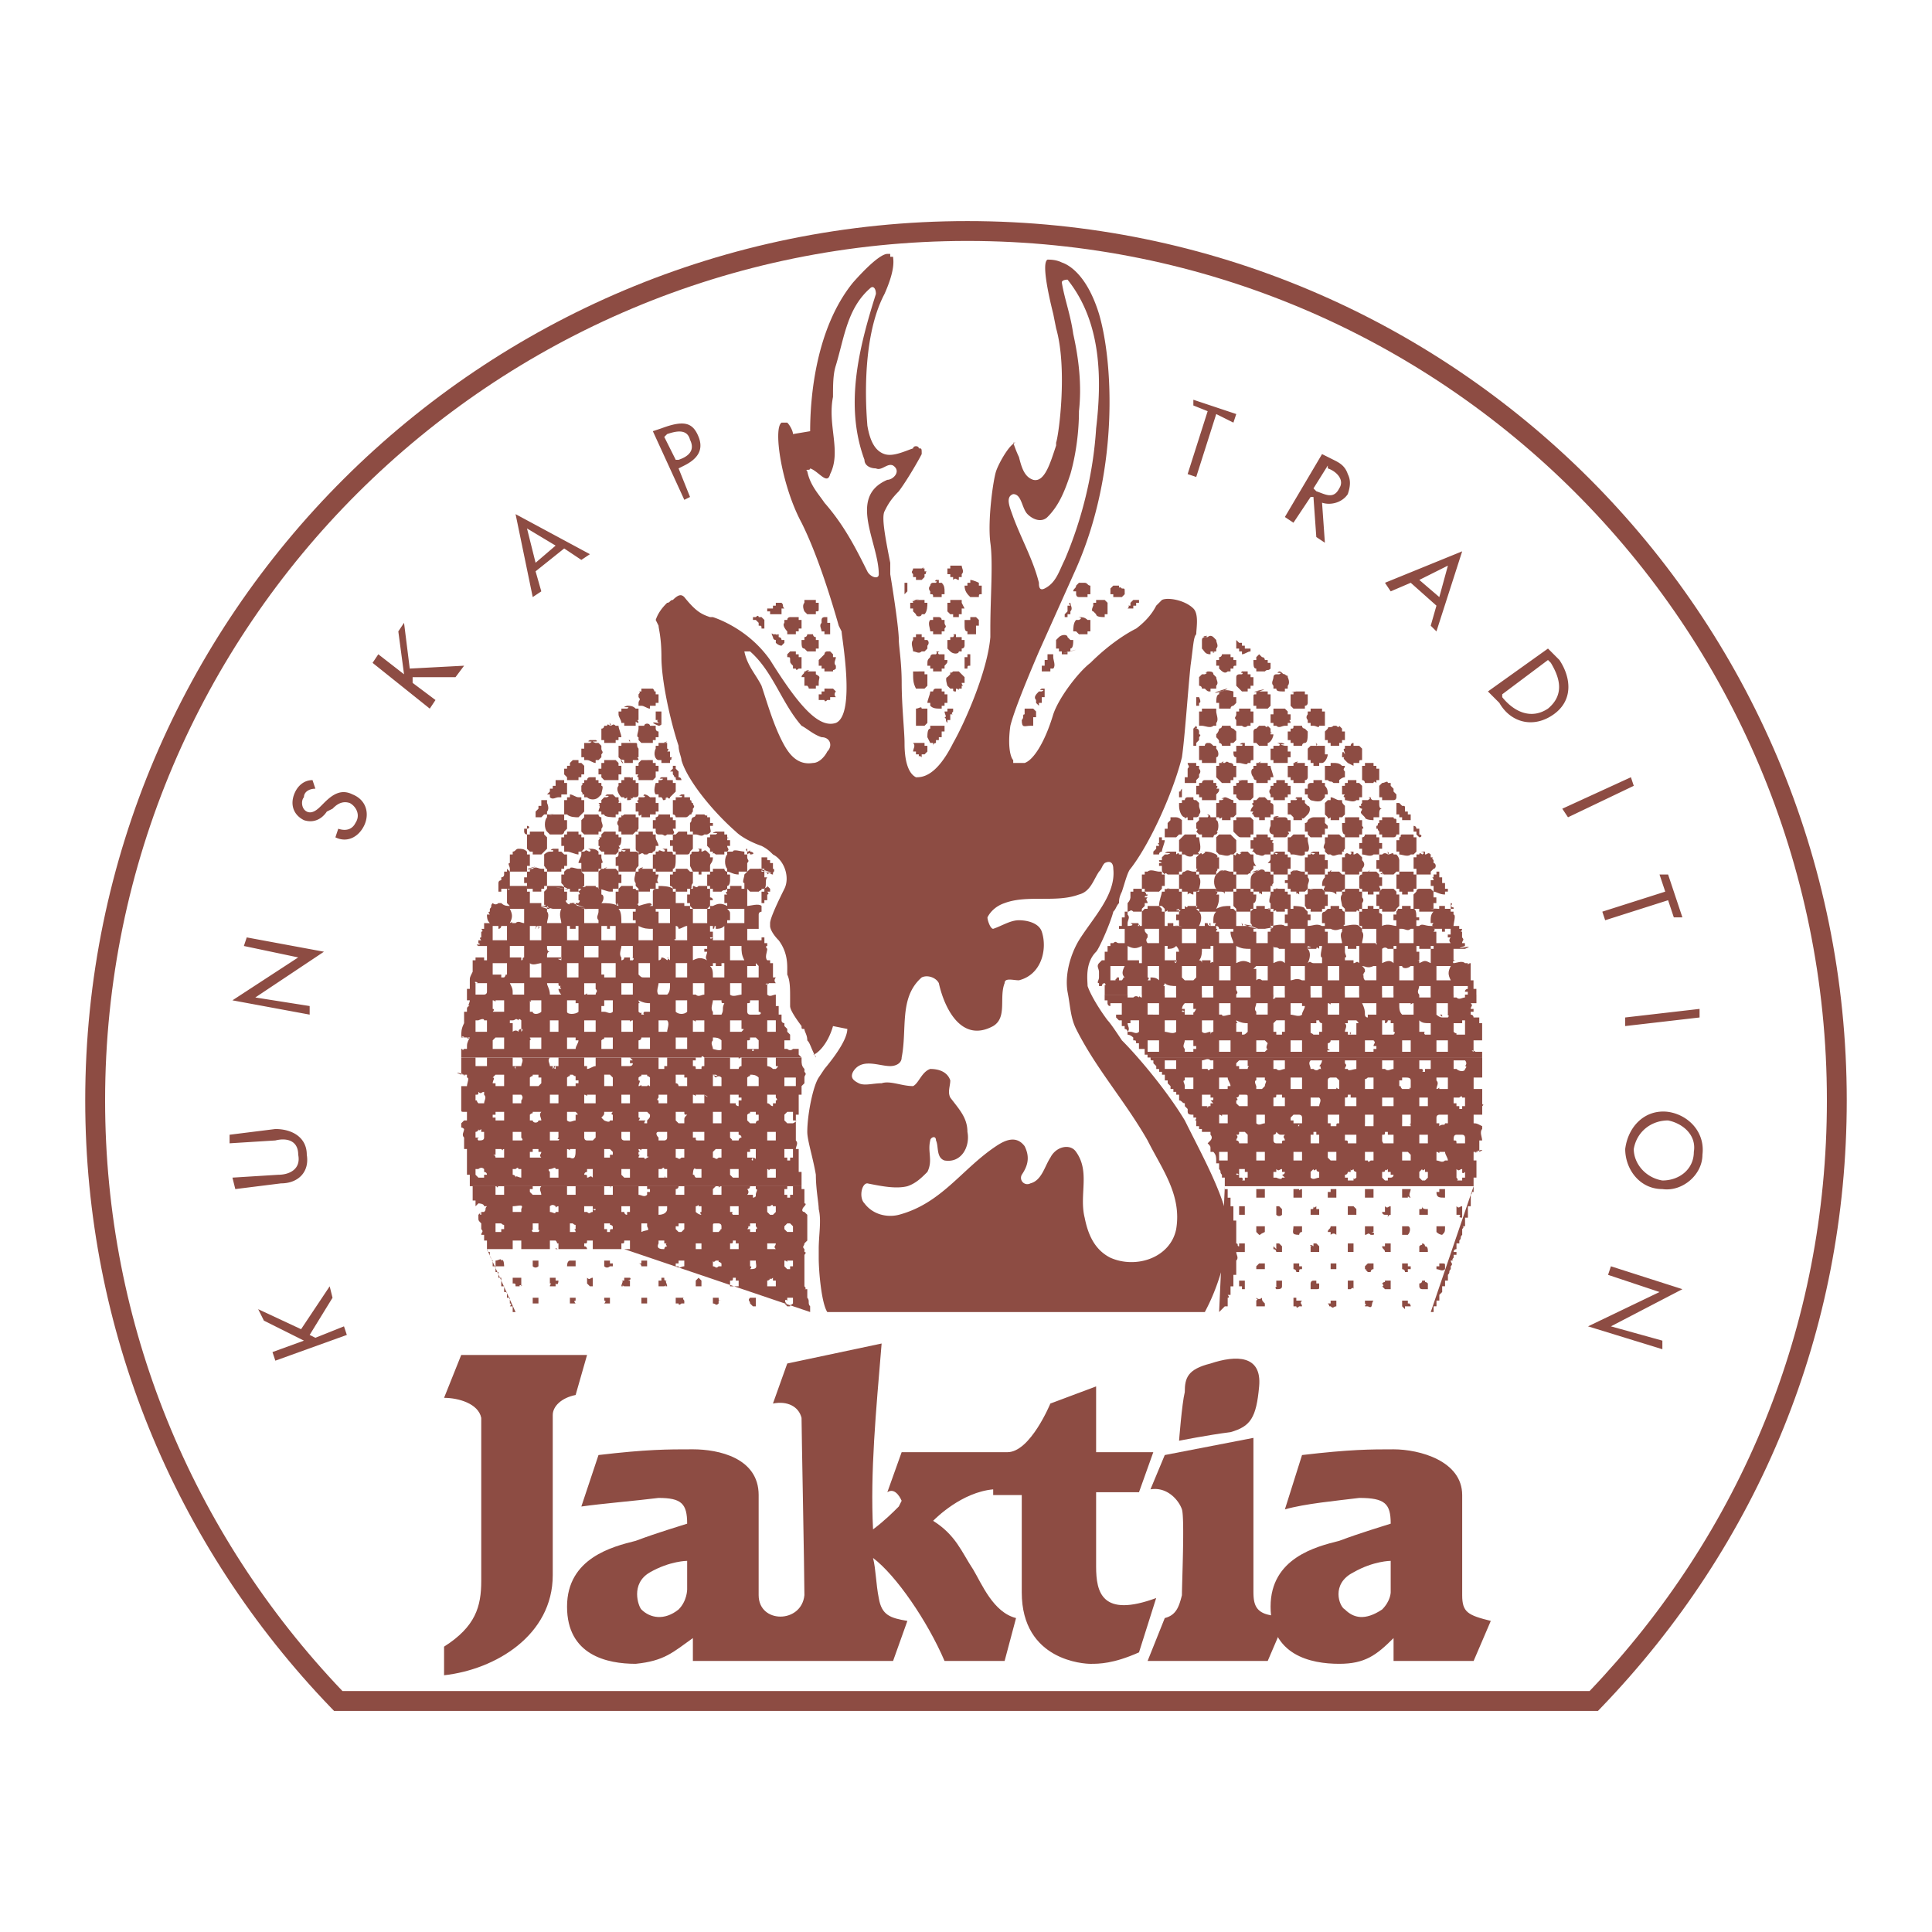 <svg xmlns="http://www.w3.org/2000/svg" width="2500" height="2500" viewBox="0 0 192.756 192.756"><path fill-rule="evenodd" clip-rule="evenodd" fill="#fff" d="M0 0h192.756v192.756H0V0z"/><path d="M147.023 118.35v.57h-.285s.285 0 0 .285v1.14h-.285v1.142h-.285v.855h-.285s.285 0 0 .285v.57c-.285.285 0 .285-.285.57v.285h-.285v.57s-.285 0-.285.287h.285v.285h-.285v.285c-.285.285 0 .285 0 .285h-.285c0 .285.285.285 0 .57v.285c-.285.285 0 .285-.285.57v.572h-.285v.57h-.287v.57l-.285.285v.57h-.285v.57h-.285v.572h-.285l4.277-12.548zm-25.392 12.554l.285-.287.285-.285h.285v-.855c.285 0 0-.285 0-.285h.285v-.855h.285v-.285-.857h.285v-1.14-.285c.285-.285 0-.57 0-.855h.285c.285-.287 0 0 0 0h.57v-.857h-.57v.287c-.285 0 0-.287-.285-.287v-.285s.285 0 0 0v-1.141-.285-.57h-.285v-.572-.855h-.285v-.285-.57h-.285v-.855h-.285v-.285l-.57 12.549zm19.117-.857h-.287v-.285h-.285-.285v.57l.285.285v-.285h.572c0-.285-.287-.285 0-.285zm-4.566-.285v.285c.285.285 0 0 0 .285h.285c.57.285.285-.285.57-.57h-.855zm-2.854.285v-.285h-.57v.285h-.285c.285.285 0 .285.285.285s-.285 0 0 0c.285.285.285 0 .57 0v-.285s.285 0 0 0zm-3.424.285c0-.285-.285-.285 0-.57h-.57v-.285h-.285v.855h.285s0 .285.285 0h.285zm-3.709-.285c-.285-.285-.285-.285-.285-.57 0 0-.285.285-.57 0 0 .285.285 0 0 .285v.57h.855c.285 0-.57 0 0 0v-.285zm15.979-2.281h-.285c0 .285-.285.285-.285.285v.285s0 .285.285.285h.57v-.57c-.285-.285-.285 0-.285-.285zm-3.424 0h-.57c0 .285 0 0-.285.285 0 0 .285.285 0 .285l.285.285h.57s-.285 0 0 0v-.57-.285zm-3.709 0h-.57v.855h.285s.285-.285.285 0v-.57-.285zm-3.424.57v-.285h-.287v-.285h-.285c-.285 0-.285.285-.285.285v.57h.57c.287 0 .287 0 .287-.285zm-3.711-.285v-.285h-.57v.57c.285 0-.285 0 0 .285.285 0 .57 0 .57-.285v-.285zm-3.709-.285h-.57v.57h.285v.285h.285v-.57-.285zm19.688-1.713h-.285v.285h-.285v.285c.285 0 .57.285.857 0 .285 0-.287 0 0 0v-.285c0-.285 0-.285-.287-.285zm-3.709.855h.285v-.285h.287v-.285h-.287v-.285h-.57v.57s.285 0 .285.285zm-3.139-.855h-.57l-.285.285v.285h.285c-.285 0-.285 0 0 .285h.285s0-.285.285-.285v-.57zm-4.279.57h.57v-.57h-.57v.57zm-3.709-.285v.285c.285 0 .285.285.285.285h.285c0-.285 0-.285.285-.285v-.285h-.285v-.285h-.57v.285c-.285 0 0 0 0 0zm-3.709-.285v0zm0 .285zm.855.285v-.57h-.57l-.285.285c0 .285 0 .285 0 0v.285h.855zm15.979-2.281c0-.287-.285-.287-.285-.287 0 .287 0 0-.285.287v.57h.855c0-.287 0-.57-.285-.57zm-3.424 0c0-.287 0-.287 0 0v-.287h-.57v.287h-.285c0 .283.285.283.285.57h.57v-.57zm-3.709.283v-.283.283zm0 0v-.57h-.57v.857h.57v-.287s0 .287 0 0zm-7.135.287v-.57l-.285-.287h-.285v.57h-.285c0 .287 0 0 0 0 .285 0 .285.287.285.287h.57zm-.57-.57h-.285.285zm0 .283l-.285-.283v.283h.285zm3.994-.57h-.285v.287h-.285v.57h.857v-.57l-.287-.287zm-.285.287c-.285-.287-.57 0 0 0zm12.84-1.143c.287 0 .287 0 0 0zm0 0zm0 0h-.285.285zm.287-.855h-.572-.285v.57c.285.285.57.285.57.285.287-.285.287-.285.287-.855 0 0 0 .285 0 0zm-4.281.57v.285h.57c.287-.285.287-.855 0-.855h-.57v.57zm-2.854-.57h-.855v.855c.285 0 .285-.285.57 0 0 0-.285 0 0 0h.285c.285-.285-.57-.285 0-.285v-.57zm-3.709 0h-.57c0 .285-.285.285-.285.57h.285v.285s.285-.285.57 0v-.285-.57zm-3.709 0h-.57c0 .57-.285.855.57.855 0 0 0-.285.285-.285v-.57h-.285zm-3.709.855h.285-.285zm.285-.855h-.855v.57l.285.285h.285c-.285 0-.285 0 .285-.285v-.57c-.285 0 0 0 0 0zm19.688-1.998c-.285 0-.285.285-.57 0v.855h.285c.285 0-.285.287.285.287v-.287-.57-.285zm-4.279.855h.855v-.57c-.285 0-.57 0-.57-.285 0 .285 0 .285-.285.285v.57zm-3.709-.285c0 .285.285.285.285.285h.285v.287s0-.287.285-.287v-.855c-.285 0-.285.285-.57 0v.57h-.285zm-2.569-.285l-.285-.285h-.57v.855h.855v-.57zm-3.709 0h-.287v-.285s-.285.285-.285 0c0 .285 0 .285-.285.285v.57h.857v-.57zm-4.281.57c.285.287.57 0 .57 0v-.57l-.285-.285h-.285c0 .285 0 0 0 0v.855c.285 0-.285 0 0 0zm-3.139-.285v-.57h-.57v.57s.285 0 0 0v.285h.57v-.285h0zm19.975-1.426v-.855h-.572v.285h-.285c-.001.57.285.57.857.57.285 0 .285 0 0 0zm-4.281-.855c0 .285 0 0 0 0v.855c-.285 0-.285 0 0 0h.57c0-.285 0 0 .287 0-.287-.285 0-.57 0-.855h-.287-.57zm-2.854 0h-.855v.855h.855v-.57-.285zm-.285.855h.285-.285zm-3.994-.855c.285 0 .57 0 0 0zm.57 0h-.57v.285h-.285v.57h.855v-.855s0 .285 0 0zm-.57 0zm-3.139 0h-.57v.855h.285c.285 0-.285 0 0 0h.57v-.855c-.285 0-.285.285-.285 0zm-4.279.855h.855v-.855h-.57-.285v.855zM121.631 112.072h.57c.285 0-.285 0 0 0H125.34c.285.285.57 0 .855 0h3.424c0 .285-.285.285 0 .285v-.285h.285c.285 0-.57 0 0 0h2.853v.285h.57c0-.285 0-.285.285-.285h2.568v.285h.855v-.285h2.854v.285h.857c0-.57-.287.285 0-.285h2.851v.285c.285-.285.572 0 .572-.285h2.851c.287 0 .287 0 .857.285 0 0-.285 0 0 0v.285c-.285.285 0 .855 0 1.141h-.285v1.14c-1.428.287 1.141-.57 0 0h-.572v.857h.287v1.71h-.287v.857h-24.822v-.572-.285h-.285v-.285c-.285-.285 0-.285-.285-.57v-.285-.285h-.287v-.285c0-.285 0-.57-.285-.857h-.285v-.285c0-.285 0-.285-.285-.57l.285-.285s.285-.285 0-.57v-.285h-.855v-.285h-.285v-.285h-.285v-.285h2.285v-.001zm24.252 4.85v-.285c-.285 0-.285.285-.57 0v.855c.285.285 0 .285 0 .285h.57v-.285h.285v-.57s-.285.285-.285 0zm-3.424 0h-.285v-.285s-.285.285-.285 0l-.285.285v.57l.285.285h.285l.285-.285v-.57zm-3.709.285v-.285h-.285v-.285s-.285.285-.285 0c0 .285 0 .285-.285.285v.57l.285.285h.285v-.285h.285c.285 0 .285-.285.285-.285h-.285zm-3.709-.57s-.285.285-.285 0v.285h-.285s0 .285-.287.285v.285h.287v.285h.57v-.285c0 .285.285 0 .285 0v-.57s-.285 0-.285-.285zm-4.281.855c.285.285.57 0 .857 0v-.57s-.287 0-.287-.285c0 0-.285.285-.285 0l-.285.285v.57zm-2.567 0l-.287-.285s.287 0 .287-.285h-.287v-.285c-.285 0-.285.285-.57 0v.285h-.285v.57h.285s.57.285.57 0h.287zm-3.711 0v-.57h-.285v-.285h-.57v.57s-.285-.285-.285 0h.285v.285h.285c.285.285-.285.285.285.285v-.285s0 .285 0 0h.285zm19.69-2.568h-.572c0 .287 0 0-.285 0v.572s0-.285 0 0v.285c.285 0 .57.285.857 0h.285c0-.285-.285-.57-.285-.857 0 0 0 .287 0 0zm-.858.287zm.858.57zm-3.711-.857h-.57v.857c-.285 0-.285 0 0 0h.857c0-.285 0 0 0 0v-.57l-.287-.287zm-4.279.857h.285c0 .285.285 0 .285 0h.285v-.857h-.855c0 .287 0 0 0 0v.857zm-3.424-.857h-.285v.572l.285.285h.57v-.857h-.57zm-2.854 0h-.855c0 .287 0 0 0 0v.857h.855v-.857zm-3.709.857v-.857h-.855v.857h.855c.285 0 0 0 0 0zm-3.709-.857h-.57-.285v.857h.855c0-.285 0 0 0 0v-.857zm23.397-1.711h-.57c-.285 0-.285.285-.285.57.285 0 .285 0 .285.285h.855v-.57s0-.285-.285-.285zm-3.424 0h-.855v.855h.855v-.57-.285zm-7.133.285v-.285h-.285-.57-.287v.57c.287 0 .287 0 .287.285h.855v-.57s0 .285 0 0zm2.569.57h1.14v-.855h-.57v-.285h-.285c0 .285 0 .285-.285.285v.57c0 .285.285.285 0 .285zm-6.278-.285v-.57h-.287v-.285h-.285v.285h-.285v.855h.57s-.285 0 0 0h.287v-.285zm-4.566 0s0 .285.285.285h.57c0-.285 0-.285.287-.285 0-.285-.287-.285 0-.57h-.287c-.285 0-.285 0-.57-.285 0 .285-.285.285-.285.285v.57zm-3.424.285h.855v-.855l-.285-.285h-.57c0 .285 0 .285-.285.285.285.285 0 .285 0 .57.285 0 .285.285.285.285zM147.881 105.51v1.996h-.285c-.285 0 .285 0 0 0h-.572v1.142h.857v1.426c0 .285.285 0 0 .285v.855h-.57s.285 0 0 0h-.287v.857h-2.566v-.857h-.857s-.285 0-.285.285v.572h-2.566v-.572-.285h-.857v.857h-2.854v-.572-.285h-.855v.857h-2.568v-.857h-1.14v.857h-2.568v-.572c0-.285-.285-.285-.285-.285h-.57l-.285.285v.287h.285v.285h-2.854v-.857c.285 0 .285 0 0 0h-.855s.285 0 0 0v.857h-2.854v-.857h-.57c0 .285 0 0-.285 0v.857h-2.283v-.285c-.285 0 0 0 0-.287h-.285v-.285c-.285 0-.572 0-.572-.285v-.285c-.285 0 0 0 0 0l-.285-.285v-.285c-.285 0-.285-.285-.57-.285v-.57h-.285v-.285h-.285v-.285h-.285v-.287l-.285-.285v-.285h-.285v-.57h-.285v-.285h-.285v-.285h-.285v-.285l-.287-.285v-.285c-.285 0-.285 0-.285-.285h33.093v-.002zm-2.569 4.564v.285h.285v.285h.285v-.285h.285v-.855h-.285c0-.285-.285 0-.285 0h-.285-.285v.57h.285zm-2.853-.57h-.855v.855h.855v-.855zm-4.279 0h-.285v.855h1.14v-.855h-.855zm-6.563 0h-.857v.855h.857c0-.285.285-.57 0-.855zm2.854-.285c0 .285 0 .285-.287.285v.855h1.142v-.855h-.57v-.285h-.285zm-7.135 1.14h.857v-.855h-.287v-.285h-.57c0 .285 0 .285-.285.285v.855h.285zm-3.139 0c-.57 0 0 0 0 0zm.285-.855c0-.285 0-.285-.285-.285h-.57c0 .285-.285.285-.285.285s.285.285 0 .285v.285l.285.285h.855c0-.285 0 0 0 0v-.855zm-3.709.285c.285 0 .285 0 .285-.285h-.285v-.285h-.855v1.14s-.285 0 0 0h.57s-.285 0 0 0-.285.285 0 0h.285v-.285h.285l-.285-.285zm23.684-1.998v-.285h-1.143v.285c.285.285 0 .57 0 .857.285 0 .285-.287.285 0h.857v-.287l.001-.57zm-4.281-.285h-.285v.285h-.285v.57c.285 0 0 0 .285.287h.857c0-.287-.287 0 0 0v-.857c0-.285-.287-.285-.572-.285zm-3.139 0h-.57c-.285.285-.285 0-.285.285v.857h.855v-.857-.285zm-3.709 0h-.57s-.285 0-.285.285v.857h.855c0-.287 0 0 .285 0v-.857l-.285-.285zm-3.424 0h-.855-.285v1.143h1.141v-1.143h-.001zm-4.564 1.142h.57l.285-.287c0-.285.285-.57 0-.57v-.285h-.855v.285c-.285 0 0 .57 0 .57v.287zm.57 0h0zm-4.279-1.142c0 .285 0 0 0 0v1.142h.855v-.287h.285c0-.285-.285-.57-.285-.855h-.855zm-2.569 0h-.857v.285c-.285 0 0 .285 0 .57v.287h.857v-1.142zm27.106-.856s.285-.285 0-.285c.285-.285 0-.57 0-.57h-.855-.285v.855h.285c.285.286.855.286.855 0 .285 0 .285 0 0 0zm-3.709 0zm.285-.855h-1.14v.855h.285c.285.285-.285.285.285.285v-.285h.57v-.855zm-3.709 0h-1.14v.285c0 .285 0-.285 0 0v.57h.285c.285.285.57 0 .855 0v-.855zm-3.709.285v-.285h-1.143v.285c.287.285 0 .285 0 .57h.287c0 .285.57 0 .855 0l.001-.57s0 .285 0 0zm-3.424-.285h-1.142c-.285.285 0 .57 0 .855h.285s.285.285.572 0h.285c-.285 0 0-.285-.285-.285.285-.285.285-.57.285-.57zm-3.709 0h-1.142v.855h.285c.285.285.57 0 .857 0 0 0-.287 0 0 0v-.855c-.287 0 0 0 0 0zm-3.711.57v-.57h-.855l-.285.285v.285h.285v.285h.855c0-.285.286-.285 0-.285zm-4.564-.57v.855h.57s0 .285.285 0h.285v-.855h-.285c-.285-.285-.57 0-.855 0zm-2.568.855v-.285-.57h-1.141v.855h1.141c.286 0 0 0 0 0zM112.5 99.232v.285h.57c.285-.285.57 0 .57 0 0-.285 0 0 .285 0v-.285h2.283v.285h.285c-.285 0-.285 0 0 0h.285c.285 0-.285 0 0 0h.57v-.285h2.568v.285h1.14c.285 0-.285 0 0 0v-.285h2.283v.285h1.426v-.285h2.283v.285h1.142v-.285h2.566v.285s0-.285 0 0h1.143v-.285h2.281v.285h1.428v-.285h2.283v.285h.285c.285 0 0 0 0 0h.57c.285 0-.285 0 0 0h.285v-.285h2.568v.285h1.14c.285 0-.57 0 0 0v-.285h2.283v.285h.285c.285.285.57 0 .855 0v-.285h1.142v.855h-.572c.285.285 0 .285 0 .57h.285v.285h-.285v.285s.285 0 .285.285h.572v.57h.285v1.713c-.57 0 .285 0 0 0h-.857v1.141c.572 0-.57-.285 0 0h.857v.572h-33.1-.285v-.285h-.285v-.287-.285h-.57v-.57h-.285c0-.285 0-.285-.285-.285v-.285s-.285-.285-.57-.285v-.285c0-.285-.287-.285-.287-.285v-.285h-.285v-.572h-.285l-.285-.285v-.285h.57v-1.14h-1.141v.285c-.285 0-.285-.285-.285-.285v-.285h-.285v-.285c0-.285 0 0 0 0v-.285h2.289v-.002zm27.391 5.706h.857v-1.141h-.857v1.141zm-2.854-.571c0-.285.285-.285 0-.57h-.855v1.141h.855v-.285h.285v-.285l-.285-.001zm-3.424-.285v-.285h-.855c0 .285-.285.285-.285.285v.57c.57.285-.285 0 0 .285h1.14v-.855zm-3.709 0v-.285h-1.141v1.141h1.141c0-.285 0 0 0 0v-.856zm13.696-.285h-.285v1.141h1.142c0-.285 0 0 0 0v-1.141h-.857zm-17.405 0h-.285-.57v1.14c-.285-.285-.285-.285 0 0h.855l.285-.285c-.285 0 0-.57 0-.57l-.285-.285zm-3.709 0h-.285c-.285 0 .285 0 0 0h-.285-.285v1.14h1.141v-1.141h-.286v.001zm-3.424.57v-.57h-.857c0 .285-.285.57 0 .855v.285h.857v-.285h.285v-.285h-.285zm-3.423-.285v-.285h-.572-.57v1.14h1.143l-.001-.855zm30.529-2.283h-.285v.285h-.855v.857c.285.285.285 0 .285.285h.855c0-.285 0 0 0 0v-1.143-.284zm-4.564.285v.857c-.285 0-.285 0 0 0h.285v0c.57 0 0 0 .285.285h.57v-1.143c-.57 0-.855 0-1.141-.285l.001.286zm-2.569.857v-.857h-.285v-.285h-.285s0 .285-.285.285v-.285h-.285v1.428h1.141c.284-.286-.001-.286-.001-.286zm-4.564-1.142v.285h-.287c.287.287 0 .572 0 .857h.287v.285h.285v-.285c.285 0-.285 0 0 .285h.57v-.285s0 .285 0 0v-.285-.572c.285 0 .285 0 0-.285h-.855zm-2.854 0h-.287v.285h-.57v.857c0 .285 0 0 .285.285h.572v-.285h.285v-.857s-.285 0-.285-.285zm-4.566.285v.857s0 .285 0 0h.285v.285h.57v-.285h.287v-1.143h-.857l-.285.286zm0 .857zm-3.709-.857v.857h.57v.285c.285 0 .285 0 .57-.285v-.857c-.285 0-.57 0-1.141-.285.001.285.286.285.001.285zm-2.283-.285h-1.141v1.142c-.285 0-.285 0 0 0 .285.285.57 0 .855 0v.285c0-.285.285-.285.285-.285v-.857l.001-.285zm-.286 1.428c.286 0-.57 0 0 0zm-4.564-.286c.285 0 .855.285 1.141 0v-1.143h-1.141v1.143zm-2.568 0v-1.143h-.855v.285h-.285c0 .287.285.572 0 .857h.285c.284.001.569.287.855.001.285 0 .285 0 0 0zm30.816-2.853h-1.143v1.141s.285.285.57.285c0-.285-.57-.285 0-.285v.285h.572c.285-.285-.285-.285 0-.285v-.855l.001-.286zm-3.709 0h-1.142c0 .57 0 .855.285 1.141h1.142v-1.141c-.285 0-.285.285-.285 0zm-3.426 1.141v-1.141h-1.426c.285.57.285.855.285 1.141 0 0 0 .285.285.285v-.285H137.322zm-3.709-.286v-.57c.285.285 0 0 0 0v-.285c-.285 0 .285 0 0 0h-.855c0 .285 0 0-.285 0v1.141h1.14v-.286c0-.285 0 0 0 0zm-3.709-.57v-.285h-1.141v1.141c.285 0 .855.285 1.141 0 0-.285.285-.57.285-.855l-.285-.001zm-3.424-.285h-1.141c0 .285-.285.57 0 .855v.285h.285c.285 0-.285 0 0 0h.855v-.855l.001-.285zm-3.709 1.141v-1.141h-1.141c0 .285 0 0 0 0v1.14h.285c.001.286.571.001.856.001zm-4.566 0h.857v-.285c0 .285.285-.285.285-.285h-.285v-.57h-.857c-.285.285-.285.57-.285.57h.285v.285c-.285-.285-.285 0-.285 0h.285v.285zm-2.566 0v-1.141h-1.143v1.14l1.143.001zm11.412-1.711c.57 0-.285.285 0 0z" fill-rule="evenodd" clip-rule="evenodd" fill="#8d4c43"/><path d="M110.217 99.232v-.857c-.285 0 .285 0 0-.285-.285 0-.285.285-.285.285h-.285v-.285c-.285 0 0-.285 0-.57v-.57c0-.285-.285-.571 0-.856l.285-.285h.285v-.856h.285v-.571h.285v-.285s0 .285 0 0h.285c.285-.286.285 0 .57 0h.57V92.67h-.57v-.286h.285v-.285-.57h.285v-.571h.287v.286c.285.286 0 .571 0 .856v.285s.855 0 .285-.285h.855c0 .285-.285.285 0 .285s-.285-.285 0-.285v.285h.285v-1.141-.286l.285-.285h.285v-.285h1.142l.285.285v.285h.285v1.427h.285V92.1h.57v.285h.57c1.143.286-1.426-.285 0 0v-.57h-.285v-.571h.285v-.571c-.855.285.57 0 0 .285h-.57-.285c-.285 0 0 0 0 0h-.285c0-.285 0 0-.285 0v-.285l-.285-.285h-.285c0-.571.285-1.141.285-1.427h.285v-.285h.285c.855-.285-1.141.285 0 0h1.141v.285h.285v1.712h-.285.57v-.285s.285.285.285 0c.572 0-.57 0 0 0h.857v.285l.285.285c.285.286.285.856 0 1.427h.57V92.1h.285s0 .285.285.285c0 0-.285-.285 0-.285v.285h.57v.286c.287 0 0 0 0 .285h.287v1.142h1.426c0-.286-.285-.571-.285-1.142h.285v-.285s0 .285 0 0h-1.426s0-.286-.287-.286c-.285 0 0-.285 0-.285h-.285c0-.57 0-.856.285-1.142H119.628v-.285h-.285c0-.285.285-.285 0-.285v-.571V88.961h.285v-.285H121.339v.285c.287 0 0 .286 0 .286h.287c0 .57 0 .856-.287 1.426.572-.285.857-.285 1.428-.285v.285h.285l.285.285v1.427h.57c.285-.285-.285-.285 0-.285v.285h.855c2.568.856-2.566-.57.287 0-.287 0 0 0-.287-.285v-.285-.571-.286l.287-.285h.285v-.285h.855v.285h.285c.855.285-.57-.285.285 0v.285h.285v1.426c-.57 1.142 0-1.427-.285 0 .285 0 1.141-.285 1.428 0h.285v-.285h-.285v-.856h.285v-.571h.57v-.285s1.141 0 1.141.285l.285.285v.286h.285v.571h-.285v.57c.57 0 .855-.285 1.428 0h.285v-.285h-.285v-.856c0-.286.285-.286.285-.286l.285-.285h.285v-.285h.855v.285h.285s0 .285.285.285V92.384c-.285 0 0-.285 0 0 0 0 1.143-.285 1.428 0l.285.286v.285c.285.286 0 .856 0 1.142H137.314c.285.285-.285 0 0 0V92.67h-1.426v-.286c-.285 0-.285 0-.285-.285v-1.142h.285v-.285h.57v-.285h.57v.285h.57v.285c0 .286 0 0 .287.286v1.141c.57-.285 1.141 0 1.426 0 0-.285 0 0 0 0v-.57h-.285v-.571h.285v-.286c.285-.285 0-.285.285-.285h.285v-.285h.857v.285h.285c.285 0 .285.571.285.856h.285v.285h-.285v.57h.285c.285-.285.57 0 1.141 0h.285v.286c.285 0 0 .285 0 .285h.285v1.142h1.428c-.285-.286 0-.571 0-.571h-.285v-.285h.285v-.571h-.57v.285h-.287v-.285h-.855v-.286c-.285 0 0-.285 0-.285h-.285c0-.57 0-.856.285-1.142H141.595v-.285h-.285-.285v-.285-1.141l.285-.286s0-.285.285-.285h1.14l.285.285v.571h.285v.571h-.285v.57c1.428-.285-1.141.285 0 0h.57v-.285h.572v.285h.57v.285h.285v.286c.285 0 0 .856 0 1.141h-.285.855v.286h.285c0 .285-.285.285 0 .285v.571c.285.285 0 .285 0 .571h.285v.285c-1.711.571 1.428-.285 0 .286h-1.14v1.141c.57 0-.285 0 0 .285.285 0 .855-.285 1.141 0h.285c0 .285 0 0 .285 0v1.712h.285v.855h.287v.572h-.857v-.285h-.285c0-.287.285-.287.285-.287v-.285h-1.426v.857h-2.283v-.857c-.285 0 0 0 0 0h-1.141c0 .285-.285.572 0 .857h-2.568v-.857h-1.141v.857h-2.283v-.857h-1.428v.857h-2.281v-.857h-1.428.285v.857h-2.566v-.857h-1.143v.857h-2.283v-.857h-1.426v.285c0 .287.285.287 0 .572 0 .285 0-.285 0 0h-2.283v-.857h-1.426.285v.857h-2.568v-.857c-.285 0-.855 0-1.141-.285 0 .285-.285.285 0 .285v.857h-2.283v-.857h-1.426v.857h-2.272zm34.24-1.427h.285c-.285-.57-.285-.855 0-1.427h-1.428v1.427c.285 0-.285 0 0 0H144.457c.285 0 .285 0 0 0zm-11.984-.285v.285h1.141v-1.427h-1.141v1.142zm8.275-1.142c-.287.286-.857.286-.857 0h-.285v1.427h1.428v-1.427h-.286zm-1.143 0c-.285 0 .571 0 0 0zm-9.416 1.427v-1.427h-1.426v1.427c.285 0 .57-.285 1.141 0h.285zm-4.849-1.427l-.285.286h.285v1.141c.285 0-.285 0 0 0 .285-.285.57 0 .57 0h.57v-1.427h-1.14zm-5.992 1.142v-1.142h-1.428c0 .286 0 0 0 0v1.142l.285.285h.857l.286-.285zm-4.567-1.142h-.285v1.142c.285 0 0 .285 0 .285h.285v-.285c.285 0 .572 0 .857.285v-.855-.285-.286l-.857-.001zm-3.424 0c-.285 0 .286 0 0 0h-.57v1.427h.57v-.285c.285 0-.285.285 0 .285v-.285h.285v.285h.285c.285-.285 0-.285.285-.285-.285-.285-.285-.57 0-1.142h-.855zm25.68 0c-.57.286-.855 0-1.141 0 .285.286.285.286.285.571h-.285.285c-.285.285 0 .285-.285.285.285 0 0 .285.285.57h1.141v-1.427l-.285.001zm-14.836 0h-.57v1.427h1.141v-1.427h-.571zm16.834-1.997v.286h-.57c-.285 0 .285 0 0 0-.285-.286-.57 0-.57 0v1.426c.57-.285.855-.285 1.141 0v-1.426h.285v-.286h-.286zm-3.709 0v.286h-.855v-.286h-.287v.571c0 .285.287.571 0 .571v.285h.857v.285c.285 0 .285-.285.57 0v-1.712h-.285zm-3.709 0v.286s-.287-.286-.287 0h-.855c.285.285.285.856 0 1.426.285-.285.285 0 .57 0v-.285.285h.857v-.285-.285c-.285 0 0-.856 0-1.142h-.285zm-1.142 0v.286c-.286-.286.855 0 0-.286zm-2.569.286h-.285c-.285-.286-.57 0-.57-.286v1.712c.57-.285.855-.285 1.143 0v-1.426h-.288zm-3.138 1.141v-1.141c-.57 0-.855 0-1.426-.286v1.712c.57-.285.855-.285 1.426 0v-.285zm-3.995-1.427v.286h-.855c0 .285 0 .856-.285 1.141 0 0 .285 0 .285.285v-.285h.855v.285s.285-.285.285 0v-1.712h-.285zm-4.279.286v-.286h-.285V95.808h1.141v-.856h.285c0-.285-.285-.571-.285-.571-.286.286-.571.286-.856.286zm.856 1.141v.285c-.571-.285.285 0 0-.285zm-1.141-1.141zm-3.709-.286v1.427h1.141v.285h.285v-.285c0 .285 0 0 0 0v-.285-.571-.571c-.571.286-.856.286-1.426 0zm30.244 0v.286h-1.14v-.286h-.285v.571h.285v.856h-.285c.285 0 .285 0 .285.285.57-.285.57-.285 1.141 0v-.856-.57h.285v-.286h-.286zm-1.426 0s.286 0 0 0zm0 0zm0 0zm0 0zm0 0zm-.285-1.712s-.857 0 0 0zm0 0h-.285c-.287.285-.572 0-.857 0h-.285v1.427h.57c.285 0-.285 0 0 0h.857v-1.427c-.285 0 0 0 0 0zm-12.269 1.427h1.426v-1.427h-1.426v1.427zm-14.553-1.427c0 .285 0 .285.285.571v.285c-.285.285 0 .571 0 .571h1.142v-1.427h-1.427zm18.547 0h-.57v.285h.285v.571c0 .285 0 0 0 0v.571h1.426c0-.286-.285-.856 0-1.142v-.285c-.286 0-.571.285-1.141 0zm1.14 0zm-1.71 0zm-5.422.285v-.285h-.285-1.426v.285h.285v1.142h1.141v-1.142h.285zm-.571-.285h.57c.856-.286-.57 0-.57 0zm-8.275 0zm1.428 1.141v-1.141h-1.427v1.427H119.348v-.286zM144.742 90.101c.285 0 0 .285 0 .285.285.285.285 0 .285.285h-.285v-.285-.285c-.285 0 0 0 0 0z" fill-rule="evenodd" clip-rule="evenodd" fill="#8d4c43"/><path d="M138.18 88.674h.855l.285.285v.286h.285V90.386l-.285.285s0 .285-.285.285h-1.14v-.285h-.287v-.285h-.285v-1.141h.285v-.286l.287-.285h.285c.285 0-.573 0 0 0zM134.471 88.674h1.14v.285h.285v.571c.285.285 0 .571 0 .571v.57c-.285 0 0 0 0 0h-.285v.285s-.285-.285-.285 0h-1.142v-.285l-.285-.285c0-.285-.285-.856 0-1.141v-.286h.285v-.285h.287c.57 0-.573 0 0 0zM131.045 88.674h.857l.285.285v.286h.285v1.141h-.285v.285h-.285v.285h-1.142v-.285h-.285c-.285 0 0 0-.285-.285v-.285-.286-.57c.285 0 .285 0 .285-.286v-.285h.285c.857-.285-.856.285.285 0zM127.336 88.674h.857v.285h.285v.286h.285v1.426h-.57v.285h-.287-.57c0-.285-.285 0-.285 0v-.285h-.285s.285 0 0 0v-.57c-.285 0 0-.856 0-.856v-.286h.285v-.285h.285c.857-.285-1.141.285 0 0zM123.627 88.674h1.14v.285h.287v.286h.285c0 .285 0 .856-.285.856v.57h-.287v.285H123.342v-.285l-.285-.285v-.285-1.142h.285v-.285h.285c.57 0-.57 0 0 0zM113.07 88.674h.855v.285h.285c.285.286 0 .286.285.286 0 .285-.285 0-.285.285h.285c-.285.285 0 .285 0 .571h-.285v.285l-.285.285v.285h-.855c-.285-.285-.285 0-.57 0v-.855c.285-.286.285-.571.285-.571v-.571h.285v-.285zM62.281 124.625h17.976v.287c.286 0 0 .285 0 .285V128.335c.286.285 0 .285 0 .285h.286v.855c.285.285 0 .57.285.855v.572l-18.547-6.277zm-10.843 6.279h-.286v-.572h-.285s.285-.285 0-.285v-.57h-.285v-.57h-.285v-.57h-.286v-.285-.572h-.285v-.285-.285h-.286v-.57h-.285v-.285-.285c-.285-.285-.285-.57-.285-.57v-.285c-.286 0-.286-.287-.286-.287l2.854 6.276zm27.678-1.427h-.571v.285c-.286-.285-.286.285 0 .285-.286 0-.286 0 0 .285h.285c0-.285 0 0 .286-.285v-.57c-.286 0 .285 0 0 0zm-3.71 0h-.571c-.285.285 0 .285 0 .57l.286.285h.285v-.855zm-3.424.285c-.285 0-.285 0-.285-.285h-.285-.286v.57c.286 0 .286.285.571 0v-.285h.285zm-3.709-.285h-.571-.285v.57h.285c0 .285.286 0 .286 0h.285v-.285s-.285-.285 0-.285zm-3.71 0h-.57v.57h.57v-.57zm-3.709 0h-.57v.285c.285 0 0 .285 0 .285h.57v-.57zm-3.424 0h-.285-.285v.57c.285 0-.285 0 0 0h.57s-.285-.285 0-.285v-.285zm0 0zm-4.28 0v.57h.571v-.57h-.571zm24.253-1.711h-.285v-.287s-.285.287-.285 0c0 .287-.286.287-.286.287v.57H77.403v-.57zm-3.994 0v-.287h-.285c0 .287 0 .287-.285.287v.57H73.695v-.57h-.286zm-3.424 0l-.285-.287-.285.287v.57c-.286 0-.286 0 0 0h.285c.285 0 0 0 0 0h.285c0-.285 0 0 0 0v-.57zm-7.704-.287v.287h-.285c.285 0 0 .285 0 .57.571 0-.285-.285.285 0h.571v-.57c-.571 0 .286 0 0-.287h-.571zm-3.139.287v-.287c-.285 0-.285.287-.57 0v.572l.285.285h.285v-.57zm7.419.57c0-.285-.286-.57 0-.57-.286 0-.286 0-.286-.287h-.285v.287h-.286v.57h.571c.571-.285-.285 0 .286 0zm-11.128-.57v-.287h-.285-.286v.572c.286 0 0 0 0 .285h.571v-.285c.285.285.285-.285.285-.285h-.285zm-3.424 0v-.287h-.571-.286v.572c.286 0 .286 0 .286.285h.571c.285-.285-.571 0 0 0v-.285-.285zm16.264-1.713v-.285h-.571v.285h-.285v.285h.285c0 .285.286 0 .571 0v-.285zm10.272-.285c0 .285 0 0-.286 0v.57l.286.285h.285v-.285h.286v-.57h-.571zm-3.139 0h-.571c0 .285 0 0 0 0v.57c.286 0 0 .285 0 .285.857 0 .571-.285.571-.855zm-3.709 0h-.285c-.286.285-.286 0-.286 0v.57c.286 0 .286.285.571 0h.285v-.285c-.285-.285-.285 0-.285-.285zm-7.134 0h-.57v.285h-.286c.286 0 .286.285.286.285h.57v-.57s0 .285 0 0zm-3.709.285v-.285h-.57v.57c.285.285.57 0 .57 0h.286v-.285h-.286zm.286 0zm-4.28.285h.57v-.57h-.57s-.285 0-.285.57h.285zm-3.139-.57h-.571v.57c.285.285.571 0 .571 0v-.57zm-3.709 0c0-.285-.285 0-.571 0v.57h.857s-.001-.856-.286-.57zM79.971 118.35v.285h.286v1.426c.286 0 0 .285 0 .285-.286.285-.286.57 0 .57l.286.285v2.568l-.286.285c0 .287-.286.287 0 .57h-3.139.285c-.285-.283 0-.283 0-.57h-.285c-.285 0 .285 0 0 0h-.571v.57h.286-3.424.286v-.57h-.286v-.285h-.285c0 .285 0 .285-.285.285v.57h.285H69.7h.285c.286 0 .286 0 0 0v-.57h-.57v.57h.285-7.133.285v-.57-.285h-.571c0 .285 0 .285-.285.285v.57h.285-13.696v-.855H48.3v-.285-.285h-.286c0-.285.286-.285 0-.57v-.285-.285c-.285-.285-.285-.285-.285-.57v-.287l.285-.285s-.285.285 0 .285v-.285h.286c.285-.285 0-.285.285-.57H48.3c0-.285-.571-.285-.571-.285l-.285.285v-.57h-.286v-.285-1.14h-.285 33.098v-.002zm-14.266 5.42v.285c-.285.57.286.57.571.57 0-.283.286-.283.286-.283s-.286-.287 0-.287h-.286v-.285h-.571zm-6.563 0h-.57c0 .285 0 .285-.285.285v.287c.285 0 .285.283.285.283h.57c.286 0-.285 0 0 0v-.57-.285zm-3.709 0h-.571v.855h.571c0-.283 0 0 .285 0v-.57c-.285 0 0 0-.285-.285zm-3.424 0h-.856v.855h.857v-.57l-.001-.285zm27.107-1.426l-.286-.285h-.285l-.286.285v.285l.286.285h.571v-.57zm-3.71 0v-.285h-.571v.285h-.285c.285 0 0 .285 0 .285h.285v.285h.571v-.285c.286 0 0-.285 0-.285zm-3.709.57c.285-.285.285-.285 0-.285h.285v-.285c0-.285-.285-.285-.285-.285h-.285c-.286 0-.286 0-.286.285v.57h.571zm-4.28-.285l.285.285h.286l.285-.285v-.57s0 .285 0 0h-.571v.285h-.285v.285zm-2.854-.285v-.285h-.57v.855c.57-.285.856 0 .57-.57zm-3.709-.285h-.57v.57h.285v.285h.285c0-.285 0-.285.286-.285v-.285c-.286-.285-.286 0-.286-.285zm-3.709 0h-.285c0 .285 0 0 0 0v.855h.57c0-.285-.285-.285 0-.285v-.285c0-.285 0 0-.285-.285zm-3.424 0h-.571c0 .285 0 0 0 0v.57c.285 0-.285 0 0 .285h.571c.285-.285-.286-.285 0-.285v-.285h.285-.285v-.285zm-3.424.285c0-.285 0 0-.286-.285h-.571v.285c-.285 0 0 0 0 0v.57h.571v-.285h.286v-.285zm27.106-1.998h-.285c0-.285-.285 0-.285 0h-.286v.57l.286.285h.285l.285-.285v-.57c-.285 0 0 0 0 0zm-3.709.57v-.57H72.838v.57c.57 0 0 0 .285.285h.571v-.285zm-3.709-.57H69.7c0-.285 0 0-.285 0v.57s.285.285.57.285c0 0-.285-.285 0-.285v-.57zm-3.424.285v-.285h-.286-.571v.855c.571 0 .857-.285.857-.57zm-3.709.285v-.57H61.996v.57h.285s0 .285.286.285v-.285h.285c.285 0 .285 0 0 0zm-3.71-.285v-.285h-.855v.57h.285c.285.285.285 0 .57 0v-.285s.286.285.286 0h-.286zm-4.28.285c.286 0 .571.285.571 0h.285v-.57c-.285 0-.285.285-.285 0 0 0-.285-.285-.571 0v.57zm-3.709-.57v.57h.856v-.285c.285-.57-.285-.285-.856-.285zm27.963-1.711v-.285h-.571v.285h-.286v.57h.286v.285h.285v-.285h.286v-.57zm0 .57zm-3.71-.57v-.285h-.571c0 .285-.285.285-.285.285s.285.285 0 .57h.571v.285c.285 0 .285-.285.285 0v-.285c0-.285.286-.57 0-.57zm-3.994.57h.57v-.855c-.285 0-.285.285-.285 0h-.285l-.286.285v.57h.286zm-3.995-.285v.285H68.273c.285 0-.285 0 0 0v-.855s0 .285 0 0h-.571c0 .285-.285.285-.285.285v.285c0-.285 0 0 0 0zm-2.854-.285v-.285h-.856v.855c.286 0 .571.285.856 0v-.285h.286v-.285h-.286zm-3.709-.285h-.57v.855H61.14v-.855c-.571 0 0 .285-.286 0zm-3.424 0h-.855c0 .285 0 0 0 0v.855h.855c.286 0 0 0 0 0v-.57-.285zm-3.709 0h-.571v.285h-.285v.285l.285.285H54.006c0-.285-.285-.57 0-.855h-.285zm-3.424.855v-.855h-.571c-.286.285 0 0-.286 0v.855c-.285 0-.285 0 0 0h.857zM64.278 112.072H79.402v1.426c.285 0 0 0 0 0v.285c.285.285 0 .57 0 .855h.285v2.283h.285v1.427H46.873v-.857-.285h-.285v-.57-1.141-.857h-.285v-.57-.57c-.286-.285 0-.57 0-.855-.286-.285-.286 0-.286-.285h.286-.286v-.285h18.261v-.001zm12.269 5.42h.856v-.855h-.57c-.286.285 0 0-.286 0v.855zm-3.709-.855v.57l.285.285h.571v-.855h-.856zm-3.423 0c-.286-.285-.286.57-.286.57.286 0 0 0 .286.285h.57v-.855h-.57zm-10.843.855c.285 0 .285-.285.57 0v-.855h-.57v.285s-.285 0-.285.285c.285 0 .285 0 .285.285zm7.133 0h.571c.286-.285-.285 0 .286 0v-.855h-.286c0-.285-.285 0-.285 0h-.286v.855zm-2.853-.855h-.571-.285v.57l.285.285h.571v-.855zm-7.134.57v-.57h-.285c0-.285-.285 0-.571 0 0 0-.285 0 0 .285v.57h.856v-.285zm-4.28-.57h-.286v.57s.286 0 .286.285c0-.285.286 0 .571 0v-.285-.57h-.285c0-.285-.286 0-.286 0zm-3.138.285v-.285c.285 0 .285 0 0 0-.286-.285-.571 0-.571 0h-.285v.57l.285.285h.571v-.285h.285c0-.285-.285-.285-.285-.285zm30.245-2.283h-.286v.857h.286v.285h.285v-.285h.286v-.572-.285h-.286-.285zm-3.139.857v-.857h-.571v.285h-.285v.572h.571s-.286.285 0 .285v-.285c.285 0 .285.285.285 0 .286 0 .286 0 0 0zm-3.424-.572v-.285h-.57l-.286.285v.572c.286 0 .286.285.571 0h.285v-.285-.287zm-3.709 0v-.285H67.417v.857c.285 0 .285.285.571 0h.285v-.572zm0 .572zm-4.565 0h.571s-.285.285 0 0c.285 0-.285 0 0 0 0 0 0 .285.285 0 0-.285.286 0 0 0v-.857c-.285 0 0 0 0 0h-.57c0 .285 0 0-.286 0 0 .285.286.285 0 .285v.287c.285 0 0 0 0 .285zm-2.854-.857h-.57v.857h.57v-.285h.286v-.287l-.286-.285zm-3.994.857c.57.285.57-.285.57-.857 0 0 0 .285 0 0h-.57c0 .285 0 0-.285 0v.857h.285zm-3.139 0h.285c-.285-.285 0-.285 0-.572h-.285v-.285h-.571v.285h-.285v.572H53.721c.285 0 .285 0 0 0zm-3.709-.857h-.571v.572h-.285c.285 0 .285.285.285.285h.856v-.857c-.285 0 0 .285-.285 0zm26.535-.856h.856v-.855h-.285-.571v.855zm-2.853-.57h.285-.285v-.285h-.571-.285v.57c.285.285.285.285 0 .285H73.694s0-.285.285-.285c0-.285-.285-.285-.285-.285zm-3.423.285v-.57h-1.142v.57h.286c0 .285 0 .285.285.285h.571v-.285c0-.285 0 0 0 0zm-3.71-.285v-.285h-.856c-.285 0-.285.285 0 .57v.285h.571s.286 0 .286-.285v-.285h-.001zm-4.565.285c0 .285.285.285.285.285h.571v-.285-.57h-.856v.57zm-3.424.285h.57l.286-.285v-.57H58.572h-.285v.57s0 .285.285.285zm0 0zm-3.71 0h.856c.285-.285-.285 0 0-.285v-.57h-.285-.571v.855zm-2.853-.285v-.57h-.856v.855h.856c.285 0 0-.285 0-.285zm-4.565 0h.285c.285 0-.285 0 0 .285.285 0 .571 0 .571-.285v-.57h-.286v-.285s-.285.285-.285 0c0 .285-.285.285-.285.285v.57zM47.444 105.51v.855H48.585v-.855h2.568v.285h-.285.285v.57h.286v.285c.286 0-.286 0 0-.285h.571c0-.285.285-.57 0-.855h2.853c-.285.285 0 .57 0 .855h.286v.285s.285-.285 0-.285h.285s-.285.285 0 .285v-.285h.285c0 .285 0 0 0 0v-.57-.285h2.568v.855c.285 0 0 0 0 0h.285v.285c.285 0 .57-.285.856-.285v-.855h2.568v.855h.856s.286 0 .286-.285h-.286v-.285h.286l-.286-.285h2.853v1.14h.571v-.285h.286v-.855h2.854v.285h-.286v.57c.286 0 .286 0 .286.285h.57c0-.285 0-.285.286-.285v-.855h2.568v1.14H73.696s0-.285.285-.285v-.855h2.568v.855s.286 0 .571.285h.285c.286-.285.286-.285 0-.285v-.57-.285h2.568v.285c0 .285 0 .57.286.855v.285c.286.285 0 .285 0 .57v.57l-.286.285v.857h-.285v1.996h-.285v.857h-.285c.57-.285.285-.285 0-.285v-.572-.285h-.571l-.286.285v.572l.286.285h-3.139c0-.285.286-.285.286-.285v-.57h-.286v-.285h-.571c0 .285 0 0-.285.285v.572l.285.285h-2.854v-.857-.285h-.856v1.142h-2.853v-.285c0-.287 0-.287.285-.572-.285 0-.285 0-.285-.285h-.856v.857c.285 0-.286 0 0 0l.285.285h-3.139v-.285c.286-.287.286-.287.286-.572l-.286-.285h-.856v.57c.286 0 0 .287 0 .287h.571v.285H46.017l.286-.285h.285v-.572-.285h-.285c-.286 0-.286 0-.286-.285v-2.283s0 .287 0 0h.571c0-.285.285-.855 0-.855v-.285h-.571c-1.427-.57 1.427.285 0 0v-1.711h1.427v-.001zm16.834 6.562v-.285c.285 0 0 0 0 .285zm-.285-.285c0 .285 0 0 0 0zm-2.853-.857h-.856c0 .285 0 .285-.285.57h0l.285.287s.57.285.57 0h.286v-.572s-.286 0 0-.285zm-4.565 0v.857c.285.285.57 0 .855 0v-.572c.286 0 .286 0 0-.285h-.855zm-7.134 0v.285h-.285v.285h.285v.287h.857v-.857h-.857zm4.565.857c0-.287-.285-.572 0-.857H53.15c0 .285 0 0-.285.285v.572h.285c0 .285.571.285.571 0h.285zm23.397-2.283v-.285h-.856v.855c.286 0 .286.285.571.285v-.285h.285c-.285.285 0 0 0 0v-.285c.286 0 0-.285 0-.285zm-3.709.855v-.57h.285v-.285h-.285v-.285h-.856c0 .285 0 0 0 0v.855h.57v.285c.001-.285.001 0 .286 0zm-11.698-.285h.571c.285 0-.286 0 0 0h.285v-.855h-.856v.855s-.286 0 0 0zm-2.854 0h.286v-.855h-.856c0 .285 0 0-.285 0v.855h.855c.286 0 .286 0 0 0zm11.129-.855H69.7c-.285 0 .285 0 0 0h-.285c0 .285 0 0-.286 0v.855h.571v.285-.285h.571v-.57-.285c.285.285.57.285 0 0zm-4.566.285s-.285.285 0 .285v.285h.857v-.855s0 .285 0 0h-.571c-.286 0 .285 0 0 0h-.286v.285zm-9.987-.285h-.856v.855H55.718v-.855s-.285 0 0 0zm-3.709.855v-.285s.285-.285 0-.57h-.856v.855h.856c.285 0 .285 0 0 0zm-4.28 0h.571c.285 0-.286 0 0 0 0-.285.285-.57 0-.855v-.285c-.286 0-.286.285-.571 0 0 .285 0 .285-.285.285v.57c.285 0 0 0 .285.285zm30.816-1.713H79.401v-.285-.57c-.285 0 0 0 0 0h-1.142v.855h.286zm-2.853-.855c-.286-.285-.571-.285-.856-.285 0 .285 0 0-.285.285v.855h1.142l-.001-.855zm-4.566-.285h.286c.57.285-.571 0-.286 0zm0 1.14zm.856-.855c-.285-.285-.57 0-.57 0l-.286-.285v1.14H71.982c0-.285 0 0 0 0v-.855zm-3.424.855v-.855h-.285v-.285h-.856v.855c.285 0 .285.285.285.285H68.558zm-4.85-.57c.286 0 0 .285 0 .57.286 0 .286-.285.286 0h.57c.286-.285 0 0 .286 0v-.855c-.286-.285-.286 0-.286-.285h-.57c0 .285 0 0-.286.285v.285s0-.285 0 0zm-2.854-.57h-.57v1.14H61.14v-.855l-.286-.285zm-3.424.57v-.285c0-.285 0 0-.285-.285h-.285c0 .285 0 0-.285.285v.855h.855v-.285h.286v-.285h-.286zm-3.424-.285h-.285v-.285h-.571c0 .285 0 0-.285.285v.855H53.721l.285-.285v-.57c-.285 0 0 0 0 0zm-3.709 0v-.285h-.856l-.285.285c.285 0 0 .285 0 .57h.285v.285h.856v-.855z" fill-rule="evenodd" clip-rule="evenodd" fill="#8d4c43"/><path d="M58.857 99.232h10.558c.285.285.57 0 .856 0h2.568c.285.285.856 0 1.141 0h2.568c.286.285.571 0 .856 0v1.14h.286v.855h.285v.57c0 .285.285.285.285.285v.287l.286.285v.285c.285 0 0 0 0 0l.285.285v.57h-.285-.286v.855h.286s.285.285.571 0h.57v.572l.285.285h-2.568s0 .285 0 0h-.856c0 .285 0 0 0 0H73.98c-.285 0-.285.285-.285 0h-3.424s-.286-.285-.286 0h-7.134-16.834v-.857c.286 0 0 .285.286 0h.285c0-.57 0-.57.285-1.141-.856 0 .571.285-.285 0h-.285c-.856-.285.57 0-.286 0 0-.57 0-.855.286-1.428v-.285-.855h.285v-.285h0c0-.285.285-.285.285-.285-.285 0 0-.285 0-.57h-.285v-.57h12.269v.002zm16.549 4.28h-.571c0 .285 0 .285-.285.285v.855h.285c-.285 0-.285 0 0 0h.286c.285.285-.286.285 0 0h.571v-.855l-.286-.285zm-3.424.285c-.285-.285-.57-.285-.856-.285v.285c-.285.285 0 .57 0 .855 0 0 .856.285.856 0v-.855zm-3.424 0v-.285h-1.141v1.14H68.558v-.855zm-3.709 0v-.285h-.856c0 .285-.286.285-.286.285v.855h1.142v-.855zm-4.565.855zm.856-1.14h-.856c0 .285 0 0-.285.285v.855h1.141v-.855-.285zm-3.71.285v-.285h-.855v1.14h.855c0-.285.286-.57.286-.855h-.286zm-4.565 0v.855h1.141v-1.141h-1.141c0 .286.285.001 0 .286zm-2.568.855v-1.141h-.856l-.285.285v.855l1.141.001zm26.25-2.568v.857h.856c0-.285 0 0 0 0v-1.143h-.856v.286s-.285 0 0 0zm-2.568.572v-.285-.572h-1.141v1.143H73.979c.286-.286.286-.286 0-.286zm-3.708-.285v-.572s0 .285 0 0h-.856c0 .285 0 0-.286 0v1.143h1.142v-.571zm-3.71-.572h-.856v1.143h.856c0-.285 0 0 0 0 0-.286.285-.858 0-1.143zm-4.565 1.142h1.142v-1.143c-.286 0-.286.285-.286 0h-.856v1.143zm-7.419-.57h.285v.57h.856v-1.143h-.856v.572h-.285v.001zm4.851-.572h-1.141v1.142h1.141v-1.142s0 .285 0 0zm-7.419.857v-.857c-.285-.285-.285 0-.285 0-.286 0 0 0 0 0-.286-.285-.286 0-.571 0h-.285v.285h.285v.857s.286-.285.571 0c0 0-.286 0 0 0 0-.285.285-.285.285-.285h.285-.285zm0 .285c.285-.285 0-.285 0-.285v.285zm.285-.285zm-3.994-.857c0-.285-.571 0-.571 0h-.285v1.142h1.141v-.57c0-.287 0 0 0 0v-.572H48.3zm27.392-.856v-.855-.285h-.856c0 .285 0 .285-.285.285v.855s0 .285.285.285h.856c.285.001.285-.285 0-.285zm-3.71-1.14h-.856c0 .285-.285.855 0 1.141v.285h.856c.286-.57 0-.57.286-1.141-.286 0-.286 0-.286-.285zm-3.424 1.14v-1.141h-1.141v1.141c.285.286.856.286 1.141 0zm-4.85 0c.286.285.286 0 .286 0v.285c.57 0 0 0 .285-.285h.571v-.855c-.286 0-.571 0-1.142-.285 0 .285.286.285 0 .285v.855zm-5.992-.855h-.286v-.285h-.855v1.141c0 .285.855.285 1.141 0v-.285-.571zm3.424.855v-1.141h-.286-.57v.57h-.285v.57h.285c.285.001.57.287.856.001.285 0 .285 0 0 0zm-7.134 0v-1.141h-1.141c0 .285.285 0 0 0v1.14h.285c0 .287.571.287.856.001zm-3.709-1.14h-.856c0 .285 0 0-.285 0v.855c.285 0 0 .285 0 .285h1.142l-.001-1.14s0 .285 0 0z" fill-rule="evenodd" clip-rule="evenodd" fill="#8d4c43"/><path d="M46.588 99.232v-.572h.285v-.285-.57c0-.285 0-.285.285-.855v-.285V95.809h.286v-.285H48.3v.285h.285v-1.427h-.856c-.571-.285.571 0 0-.285v-.286h.285s-.285-.285 0-.285v-.571c.286 0 0-.285 0-.285h.286v-.286-.285h.571c-.286-.285-.286-.57-.286-.856h.286s-.286-.286 0-.286v-.285c.285-.285 0-.285.285-.57 0 0 .285.285.571 0h.285c.286.285.571.285.856.285l-.285-.285V88.675c.285 0 0 .285.285 0h-.856v.285h-.285v-.285-.285-.285c0-.286.285-.286.285-.286v-.286s.286 0 .286-.285v-.285h.285v-.285l.285.285V88.39H52.579v.57h.286v1.142h1.141v.285h.285c0-.285.286 0 0 0v-.285-.571h-.285.285v-.571l.286-.285v-.285h1.426c2.283.856-2.282-.285.286.285 0-.285 0-.285-.286-.57v-.856h.286v-.285c.286-.285.286-.285.571-.285 0-.286.57 0 .856 0h.285v.285l.286.285v1.142c.57 0-.571.285 0 0h1.141c0 .285.285 0 .285.285h.286v.571c.285 0 .285.57 0 .856.57 0 1.141 0 1.712.285-.285-.856 0 .57-.285-.285v-.286V88.961h.285v-.285l.285-.285h1.142v.285h.285c0 .285.285 0 .285.285v1.142c-.285.285 0 0 0 .285 0 0 .856-.285 1.142-.285.57.285-.571.285.285.285v-.285-.856-.286s0-.285.285-.285h.285v-.285c.286 0 1.142 0 1.427.285 0-.285-.285-.285-.285-.285v-1.142h.285v-.285h.286v-.285H68.559l.286.285h.285v1.141c-.285.285 0 .57-.285.57h-.286v.285h-1.141v-.285h-.286v.285h.286v1.142h.856v.285h.571v.285h.285v1.427H70.557V90.672h.286v-.285h.285c.571-.285.856-.285 1.427 0v-.285h-.285v-.856h.285s-.285-.286 0-.286v-.285h.286v-.285H73.982v.285h.286c0-.285 0 0 0 0v-.57c-.286 0 0-.571 0-.856l.285-.285.285-.285h1.141v.285h.285v.57h.285c-.285.286 0 .856-.285 1.142h-.285c0 .285 0 0-.285.285h-.856l-.285-.285v1.712c.285 0 1.142-.285 1.427 0 .57 0-.571 0 0 0 0 .285 0 0 0 0v.57s-.285 0-.285.286v1.427h-1.142v1.141h1.427v-.57.285h.285v.571h.285v.285c-.285 0 0 .286 0 .286 0 .285-.285.856 0 1.141h.286v.285h.285V97.521h.285s-.285.285 0 .57h-.856c-.57.285.571 0 0 0v1.143h-2.568v-1.143h-1.141c0 .285 0 0 0 0v1.143h-2.568v-1.143h-1.142v1.143h.286-2.854c.285-.285.285-.572.285-1.143h-.285s-.286 0 0 0h-.859c0 .285-.285.857 0 1.143H62.28h.856v-1.143h-1.141v1.143s0-.285 0 0h.285-3.139.286c0-.285.285-.285 0-.572v-.285-.285h-.571-.57v1.142c.285 0 .285-.285.285 0h.285-12.268v-.002zm9.13-1.142h-.856-.285c0 .285.285.57.285 1.143h1.141s-.285-.285-.285-.572h.285s-.285-.285 0-.285c-.285-.001-.285-.001-.285-.286zm-3.424.857v-.857h-1.142-.285c.285.57.285.57.285 1.143h1.142v-.286c0-.287 0 0 0 0zm-4.85-.857v.857s0-.287 0 0v.285h.57.286s.285 0 .285-.285v-.857h-1.141zm0 0c-.286-.285.57 0 0 0zm27.106-.57h1.142v-1.142l-.286-.285v.285h-.856v1.142zm-2.282-1.142v-.285h-.286v.285h-.57v-.285h-.286v.285h-.285c.285.286.285.571.285 1.142h1.142v-.57c0-.285 0 0 0 0v-.572zm-4.851 0v1.141c-.286 0-.286 0 0 0h1.141v-1.427h-1.141v.286zm-3.709.856c.286.285.286.285.571.285h.571v-.285-1.142h-1.142v1.142zm-3.709 0h.285v.285h1.142v-1.427h-1.427v1.142zm-3.424-.856v1.141h1.141v-1.427h-1.141v.286zm-3.71-.285c.571 0-.285 0 0 0zm1.141 0c-.285 0-.856.285-1.141 0 0 .285 0 0 0 0v1.426h1.141v-1.142-.284zm-3.994 0h-.856v1.142c.285 0 0 0 0 0h.856v.285h.286c.285-.285 0-.285.285-.285v-1.142h-.571zm22.826-1.712c0 .286 0 0 0 0v1.427h1.427c-.286-.571-.286-.856-.286-1.427h-1.141zm-3.709 1.427c.571-.285.856-.285 1.427 0-.285-.285 0-.571 0-.856h-.285v-.285h.285v-.286h-1.427V95.808zm-2.568-1.427h-.856V95.808c.286 0 .286-.285.286-.285.285 0 .571.285.571.285.285-.285 0-.285 0-.285l.285.285v-.285-.286-.856h-.286zm-4.28 0c-.285 0 .571 0 0 0zm0 0h-.285c0 .286-.285.856 0 1.142v.285s.285 0 .285-.285h.571v.285h.286c.285-.285-.286-.285 0-.285v-1.142h-.857zm-3.994 1.141h1.426V94.38h-1.426v1.142zm-2.284.286c-.855-.285.286 0 0-.285v.285zm0-.286V94.38h-1.426c0 .286 0 .571.285.571-.285 0-.285.285-.285.571h.571c.285 0-.286 0 0 0h.855s-.285 0 0 0zm-3.709-1.141h-1.142-.285v1.142h1.141v.285c.285 0 0-.285.285-.285l.001-1.142zm19.118-1.712v-.286c-.286 0 0 .286-.286.286v-.286h-.285v.571h.285v.571h-.285s0 .285.285 0v.285h1.142v-1.427c-.286.286-.571.286-.856.286zm-2.854-.286c-.285 0-.57.286-.856.286 0 0 0-.286-.285-.286v.286c-.286 0 0 0 0 0v1.141c-.286 0 0-.285 0 0 .285 0-.286 0 0 0H68.273c.285 0-.285 0 0 0h.285v-1.141-.286zm-4.85.286v1.141h1.427v-1.141c-.571 0-.856 0-1.427-.286v.286zm-9.987-.286v.286c-.285 0 .285 0 0-.286-.286 0-.286.286-.286.286-.285 0 .286 0 0-.286h-.57v1.427h1.141v-1.427h-.285zm7.419 0h-.286v.286h-.285v-.286h-.57v1.427h1.427v-1.427h-.286zm-3.424 0h-.286v.286h-.57v-.286h-.285v1.427s-.286 0 0 0h1.141c.285 0-.286 0 0 0v-.285-1.142zm-7.419 0h-.286s0 .286-.285.286v-.286h-.571v1.427H50.582c0-.285 0 0 0 0v-1.427h-.285zm22.541-1.141v.571h-.286v.285h1.713v-1.427h-1.712c.285.286.285.286.285.571zm-5.992-.571h-.285-.856-.285v.285h.285v1.142h1.142v-1.142l-.001-.285zm-3.709 0H61.71c.285.285.285.856.285 1.427h1.427v-.285h-.285v-.856h.285v-.285h-.285v-.001zm.285 0zm-5.135 0c1.426.286-1.142-.285 0 0zm.855 0h-.855V92.098h1.426v-.285c-.285-.285 0-.571 0-.856v-.285l-.571-.001zm-6.848 0h-1.427c.285.571.285.856 0 1.427.571-.285 0 0 .285 0h.286c.286-.285.571 0 .856 0v-.856-.571zm3.139 0c-.285 0 .285 0 0 0H54.577v.285c.285.286 0 .856 0 1.142h1.426c0-.285-.285-.856 0-1.427h-.57zm-.571 0h.286s-2.283-.57-.571 0v-.285l.285.285zm3.139-1.997c0 .571 0-.285 0 0zm-1.426.571v.57c-.286 0 0 .286 0 .286s.285.285.285 0H57.716v0s.285-.286 0-.286v-.57c.285 0 0-.286 0-.286l.285-.285h-.285v.285h-.856v-.285h-.571v.285h.286v.286zm1.141 1.141s-.286 0-.286-.285c-1.427-.286 2.283.856.286.285z" fill-rule="evenodd" clip-rule="evenodd" fill="#8d4c43"/><path d="M76.547 88.389l.286.285v.285h-.286s.286.286 0 .286v.57h-.285v.286h-.285V88.959h.285v-.285c.285-.285.285 0 .285-.285zM69.7 88.389H70.556v.285h.286V89.53s.285 0 .285.285h-.285v.571l-.286.285h-1.427l-.285-.285v-.285h-.286v-.856h.286v-.571h.285v-.285c.286 0 .286.285.571 0 .285 0-.571 0 0 0zM143.314 86.962h.285v.57h.285v.571h.287v.57h.285v.285h-.285v.286c-.572 0-.857-.286-1.143-.286v-.285-.285h-.285v-.571h.285c0-.286-.285-.286 0-.286v-.285h.285v-.284h.001zM140.176 86.962h.857v.285h.285v1.427h-.285v.285h-.572v.286h-.57v-.286h-.285v-.285h-.285V87.247h.285v-.285h.57zM136.752 86.962h.57l.285.285v.285h.287V88.388h-.287c0 .285.287.285 0 .57h-.57v.286h-.57v-.286h-.57v-.285c-.285 0-.285 0-.285-.285v-.856s0-.285.285-.285c0-.285 0-.285.285-.285h.285c.57-.285-.285 0 .285 0zM132.758 86.962h.855l.285.285h.285v1.426c-.285.285-.285 0-.285.285h-.57v.286c-.285-.286-.57-.286-.855-.286h-.285c-.285-.285 0-.285 0-.57h-.285c0-.285 0-.571.285-.856v-.285c.285-.285 0 0 0 0h.285v-.285h.285c.285-.285-.285 0 0 0zM129.049 86.962c.285-.285.57 0 .855 0h.285v.285h.285v.285c.285.286 0 .571 0 .856v.285l-.285.285h-.57v.286s-.285-.286-.285 0v-.286h-.57v-.285h-.285v-.57h-.285v-.286h.285v-.571h.285v-.285l.285.001c.57-.285-.57 0 0 0zM125.34 86.962c.285-.285.855-.285.855 0h.285c.285 0 .285 0 .285.285h.285V88.103c-.285.285 0 .285 0 .285h-.285v.57h-.855v.286s-.285-.286-.285 0v-.286h-.57v-.285h-.287v-.57c0-.57 0-.855.572-1.141 1.426-.57-1.428.286 0 0zM121.916 86.962c.285-.285.57 0 .855 0h.285v.285h.285V88.673h-.285v.285s0-.285 0 0h-.285-.57v.286c0-.286-.285-.286-.57-.286h-.287v-.285c-.285-.285-.285-1.142 0-1.427l.287-.285.285.001c.57-.285-.857 0 0 0zM118.205 86.962c.285-.285.572 0 .857 0h.285v.285h.285v.285c.285.286 0 1.142 0 1.142s0 .285-.285.285h-.285v.286c-.285 0-.285-.286-.572 0v-.286h-.57v-.285h-.285v-.285-1.141h.285c0-.286.285-.286.285-.286zM114.496 86.962c.285-.285.857 0 1.143 0h.285v.285h.285v1.142h-.285v.285l-.285.285h-1.428v-.285h-.285v-.285-1.141h.285v-.285l.285-.001c1.143-.285-1.141.286 0 0z" fill-rule="evenodd" clip-rule="evenodd" fill="#8d4c43"/><path d="M71.697 86.677h.571s0 .285.285.285v.285h.286v.571s0 .571-.286.571v.285c-.285.285-.285 0-.571.285H71.126v-.285h-.285v-.285h-.286v-.285-.286s0-.286 0 0v-.571h.286v-.285h.285v-.285h.571zM63.993 86.677h1.141v.285h.285v.285h.285c0 .285-.285.571 0 .856h-.285v.57h-.57v.285h-1.142v-.285l-.285-.285v-.285c-.285-.286 0-.856 0-1.142h.285v-.285l.286.001c.57-.285-.571 0 0 0zM60.569 86.677h.857l.285.285v.285h.285v.856h-.285v.57h-.571v.285h-.286c-.285 0-.855-.285-1.141-.285v-.57-1.141l.286-.285h.285c.856-.285-.571 0 .285 0zM53.15 86.677c.285-.286.571 0 .856 0h.285v.285h.286v1.426h-.286v.285h-.285v.285h-.285-.571v-.285h-.571v-.57h-.285v-.571h.285v-.57h.286v-.285c1.712-.571-1.427.285.285 0zM76.262 85.536h.285v.285h.286v.285h.285v.572c.285 0 0 .57 0 .285v.285c-.285 0-.285-.285-.571 0v-.285h-.285c-1.997-.856 2.283.57 0 0v-.285h-.285V85.537l.285-.001zM141.889 84.965h.285v.286c.285 0 .285-.286.57 0v.285h.285s-.285 0 0 .285v.285c.285 0 .285.571 0 .571l-.285.285v.285h-.57-.285-.57v-.57h-.285v-1.142h.285v-.285h.285c0-.286.285 0 .285 0 .57-.285-.571-.285 0-.285zM138.465 84.965v.286c.285 0 .57-.286.57 0h.285c.285.285.285.57.285.57v1.142h-.285l-.285.285h-1.14c-.572-.285.57 0 0 0v-.285h-.287v-.285h-.285v-.856h.285v-.285-.285h.287c.285-.286.57 0 .57 0 .285-.287-.285-.287 0-.287zM134.756 84.965h.285v.286c.285 0 .285-.286.57 0l.285.285v.285c.285.285.285.571 0 .856v.285h-.285v.285h-1.428v-.285h-.285v-.571c-.285 0 0 0 0 0v-.286-.57h.285v-.285c.287-.286.287 0 .572 0 .286-.285-.284-.285.001-.285zM131.045 84.965h.572v.286h.57v.57h.285v.856h-.285v.57H130.474v-.285h-.285v-1.427h.285v-.285h.285c0-.286 0 0 .285 0 .573-.285-.855 0 .001-.285zM127.336 84.965h.857v.286s0-.286 0 0h.285v.285h.285v1.142h-.285v.57h-1.428v-.285h-.285v-.285-.571h-.285c.285-.285.285-.285.285-.57v-.287h.285c0-.286.285 0 .285 0 .571-.285-.855 0 .001-.285zM123.912 84.965h.57l.285.286h.287v.285c0 .285 0 .57.285.856h-.285v.286l-.287.285v.285s0-.285-.285 0h-1.141v-.285h-.285v-.571-.286V85.25c.285 0 0 .285.285 0 0-.286.285 0 .285 0 .571-.285-.284 0 .286-.285zM120.203 84.965c.285 0 .57 0 1.141.286.287.285 0 .285 0 .285h.287v1.142h-.287s.287 0 0 .285v.285H119.633v-.285h-.285c0-.285.285-.285 0-.285v-1.142l.285-.285c.285-.286.285 0 .285 0 1.141-.571-1.141-.001.285-.286zM116.494 84.965h.855v.286s.285-.286.285 0h.285v.855s.285 0 0 0v.856h-.285v.285h-1.14c-.285-.285-.285 0-.285 0-.285-.285-.285-.285-.285-.57v-.286h-.285v-.286h.285c-.285-.285-.285 0-.285-.285h.285v-.285l.285-.285h.285c.856-.285-.855 0 0-.285z" fill-rule="evenodd" clip-rule="evenodd" fill="#8d4c43"/><path d="M73.124 84.965c0-.285.856 0 1.142 0v.286h.285v.285c0 .285.285.285 0 .57v.857H73.695v.285c-.571 0-.856-.285-1.142-.285v-.285c-.285-.286-.285-1.142 0-1.427v-.286h.286.285z" fill-rule="evenodd" clip-rule="evenodd" fill="#8d4c43"/><path d="M74.55 84.68v.285c.285 0 .285-.285.285 0 .286 0 .571.286 0 .286 0-.286-.285 0-.285 0v-.286s-.285-.285 0-.285zM69.7 84.68h.285v.285c.286 0 .286-.285.571 0l.286.286v.285h.285c0 .57-.285.57-.285.856v.571h-.286-.285-.286v.285H69.7v-.285h-.571l-.285-.571v-1.141c.285 0 0-.286.285-.286h.571c.285-.285-.285-.285 0-.285zM66.275 84.68h.286v.285h.285c.285 0 .285 0 .285.286h.286v.285c0 .57 0 1.142-.286 1.142v.285h-1.712v-.285h-.285v-.286-1.142h.285v-.286h.285c0-.285.286 0 .571 0 .286-.284-.57-.284 0-.284zM62.281 84.68h.571v.285h.571s.285 0 .285.286v1.141c-.285.286-.285.286-.285.571H61.71v-.571h-.285v-.856s.285 0 .285-.285c0-.286 0-.286.285-.286 0-.285 0 0 .285 0 .572-.285-.855 0 .001-.285zM58.857 84.68c.285 0 .571 0 .856.285v.286h.286v.285c0 .285.285.57 0 .57v.571h-.286v.285h-1.712v-.857h-.285c0-.285.285-.57.285-.855v-.286h.286c.285-.285.285 0 .57 0 .285-.284-.57-.284 0-.284zM55.148 84.68h.57v.285h.285l.286.286h.286v1.141h-.286v.286h-.286v.285h-1.426v-.285c-.286 0 0 0-.286-.286v-.286-.57-.285s.286-.286.571-.286h.286c.285-.285-.571 0 0-.285zM51.724 84.68c.285 0 .57 0 .855.285v.286h.286v1.141h-.285v.571H50.868v-.285c0-.286-.285-.571 0-.571v-.285-.57h.285v-.286c.285-.001.285-.286.571-.286zM115.924 83.539v.285h.285c0 .285-.285.856-.285 1.141 0 0-.285 0-.285.286h-.572v-.286l.287-.285v-.285h.285c0-.286-.285-.286 0-.286v-.57h.285zM139.891 83.253h1.142v.285h.285V84.394s0-.286 0 0v.57l-.285.286h-.285c-.287.285-.857 0-1.143 0v-.286h-.285v-.856-.285h.285v-.285c.286.001 0-.285.286-.285zM136.182 83.253h1.14v.285h.285v.57h.287v.571h-.287v.571h-.285-.285c-.285.285-.855 0-1.141 0v-.57h-.285v-.285-.286h.285v-.57c.286 0 .286-.286.286-.286zM133.043 83.253h.57l.285.285h.285v1.141c-.285.285 0 .285 0 .285h-.285v.286h-.285c-.285 0-.57.285-.855 0h-.285l-.285-.286v-.284c-.285 0 0-.571 0-.571v-.57h.285v-.285l.57-.001c.285 0-.285 0 0 0zM129.334 83.253h.855v.285h.285v.285c0 .285.285.856 0 1.141h-.285v.286c-.285.285-.855 0-1.141 0h-.285c0-.286-.285-.286-.285-.286v-1.426h.285l.285-.285h.286c.285 0-.285 0 0 0zM125.625 83.253h.855v.285h.285v.285h.285s-.285.285 0 .285V84.964h-.285v.286h-.57c-.285.285-.57 0-.855 0l-.285-.286c-.287 0 0 0 0-.285h-.287v-.856h.287v-.285h.285v-.285h.285c.285 0-.285 0 0 0zM121.916 83.253h.855l.285.285.285.285V84.964l-.285.286h-.285c-.285.285-.855 0-1.141 0l-.287-.286v-.285-1.141l.287-.285h.286c.57 0-.572 0 0 0zM118.49 83.253h.857v.285h.285c0 .285.285 1.141 0 1.426-.285.286 0 0 0 .286h-.285-.285c0 .285-.572.285-.857 0h-.285v-.286h-.285v-.57-.571l.285-.285.285-.285h.285c.287 0-.285 0 0 0zM71.412 82.968h.856v.286h.285v.285c.286.285 0-.285 0 .285h.286v.571h-.286c0 .285.286.285 0 .57h-.285v.286H71.412c-.286-.286-.286 0-.286 0v-.286h-.285v-.285l-.286-.285v-.856h.286v-.285h.571c.57-.286-.856-.001 0-.286z" fill-rule="evenodd" clip-rule="evenodd" fill="#8d4c43"/><path d="M67.702 82.968h.856v.286h.571v1.426l-.285.285s0 .286-.286.286h-1.141v-.286c-.286 0-.286 0-.286-.285v-.285h-.285v-.571h.285v-.57h.286l.285-.286zM64.278 82.968H65.134v.286h.285v.285c0 .285.285.57.285.856h-.285c0 .285 0 .57-.285.57 0 .286-.285 0-.571.286h-.285c-.285-.286-.285 0-.571 0v-.286c-.285 0-.285-.285-.285-.285v-.285-.571-.285-.285h.285v-.286h.571c.285 0-.285 0 0 0zM60.854 82.968h.572v.286h.285v.285h.285c0 .285 0 .856-.285.856 0 0 .285.285 0 .285v.285l-.285.286h-1.142v-.286h-.285l-.286-.285s.286-.285 0-.285v-.286c0-.285 0 0 0 0v-.285c.286-.285 0-.285 0-.285h.286v-.285l.285-.286h.57c.286 0-.285 0 0 0zM57.145 82.968h.571v.286h.285v.285h.286v1.141l-.286.285h-.285v.286c-.286 0-.856-.286-1.141-.286h-.286v-.57h-.286v-.856h.286v-.285h.286v-.286h.57c.285 0-.285 0 0 0zM53.436 82.968H54.292v.286l.286.285v1.141l-.286.285-.285.286h-.856v-.286h-.285l-.286-.285v-.285-.571-.57h.286v-.286h.57c.285 0-.286 0 0 0zM52.58 82.397c.286 0 .286.285 0 .285v.572c-.285 0-.285-.286-.285-.286v-.286h.285v-.285zM141.033 82.397c.285 0 .285.285.285.285h.285v.572c.285 0 .285.285 0 .285l-.285-.285v-.286h-.285v-.571zM138.18 81.541h.855c0 .286.285 0 .285.286v.285h.285v1.141h-.285s0 .285-.285.285h-1.141v-.285h-.287v-.286c-.285-.286 0-.286-.285-.286v-.285c.285 0 0-.285.285-.285v-.285h.287v-.286h.286c.57.001-.573.001 0 .001zM134.471 81.541h1.141v.286h.285v.57s.285.285 0 .285v.572h-.285v.285h-1.14-.287v-.285c-.285 0-.285-.571-.285-.856v-.285h.285v-.285-.286h.286v-.001zM131.045 81.541h1.142v.571l.285.285v.285h-.285v.571h-.285v.285h-1.142l-.285-.285v-.286h-.285v-.856c.285 0 .285-.285.285-.285 0 .001.285-.285.57-.285zM127.336 81.541h.857c.285 0 .285.286.285.286h.285v1.141h-.285s.285.286 0 .286c0 0 0 .285-.285.285h-1.142v-.285c-.285 0-.57-.286-.285-.856v-.57h.285v-.286h.285c.857-.286-.856-.001 0-.001zM123.627 81.541h1.14l.287.286v1.427h-.287v.285h-.855c-.285 0-.285 0-.57-.285l-.285-.286v-.856-.285h.285v-.286h.285zM117.064 81.541h.285c.285 0 .57.286.57.286v1.427h-.285l-.285.285h-1.141v-.285-.572h.285v-.57l.285-.285v-.286h.286zM120.488 81.256c.285 0 .285.285.285.285h.57v.286c.287 0 .287 1.141 0 1.141 0 0 .287 0 0 .286-.285 0-.285.285-.285.285h-1.14v-.285h-.285l-.285-.286s.285-.286 0-.286v-.57l.285-.285v-.286h.855c.285-.285-.285-.285 0-.285zM69.7 81.256h.571c.285.285.285 0 .285 0v.285h.286v.571h.285v.285h-.285c0 .571.285.571-.286.856h-.285c-.286.285-.571 0-.856 0h-.286v-.286h-.285v-.286-.285-.285c.285-.285 0-.285.285-.571 0 0 .286 0 .286-.285h.285c.285.001-.285.001 0 .001zM65.99 81.256H66.846v.285h.285v.286h.286v.855h-.286c0 .286.286.286 0 .571h-.57c-.286.285-.286 0-.571 0h-.286c-.285 0-.285-.286-.285-.286v-.286h-.285v-.285-.57h.285v-.286s.285 0 .285-.285h.286c.285.001-.571.001 0 .001zM62.281 81.256h1.141v.285h.285v1.141c-.285.286 0 .286 0 .286h-.285l-.285.286h-1.142v-.286h-.285v-.286-.285c-.285-.285 0-.57 0-.57 0-.286 0-.286.285-.286v-.285c.001 0 .001.285.286 0zM58.572 81.256h1.141c0 .285.286.285.286.285v.286c0 .285.285.57 0 .855v.286h-.286v.286h-1.426l-.286-.286v-.286-.855l.286-.286v-.285h.285zM55.148 81.256h1.141v.571h.286v.855l-.286.286s0 .286-.286.286h-1.141l-.285-.286c-.286-.286-.286-1.141 0-1.427v-.285h.285c1.141-.286-.856.285.286 0zM56.289 80.685h.286-.286zM139.605 80.114l.285.286c.285 0 .285 0 .285.285v.285h.285v.286h.287v.571h-.857v-.286h-.285v-.285h-.285v-.286V80.114h.285z" fill-rule="evenodd" clip-rule="evenodd" fill="#8d4c43"/><path d="M54.292 79.829h.286v.285s.285.571 0 .856v.286h-.286l-.285.285h-.571v-.571l.286-.285V80.4h.285v-.571h.285zM136.752 79.543s0 .286.285.286h.57v.285c0 .286 0 .571.287.571-.287 0-.287.285-.287.571v.285h-.285-.285v.286s-.855 0-.855-.286l-.285-.285c-.285-.286 0-.286 0-.571 0 0-.285 0-.285-.285h.285s-.285 0 0-.286v-.285h.57c.57-.286-.285-.286.285-.286zM132.758 79.543c.285 0 .57.286.855.286h.285c0 .285 0 .285.285.571V81.256c-.285 0 0 0 0 0l-.285.285h-.285v.286h-.855v-.286s-.285.286-.285 0l-.285-.285v-1.142l.285-.285h.285v-.286zM129.334 79.543h.57v.286h.285v.285l.285.286c.285 0 .285.57 0 .856l-.285.285c-.285.286-.285 0-.285 0v.286h-.855v-.286l-.285-.285h-.285v-1.142h.285v-.285h.57c.285-.286-.285 0 0-.286zM125.625 79.543h.57l.285.286h.285v.285s.285 0 .285.286v.856h-.285v.285h-.57v.286h-.57v-.286h-.285c-.285 0-.285-.285-.285-.285-.287 0 0-.286 0-.286h-.287c0-.285.287-.57.287-.57s-.287-.286 0-.286v-.285h.285l.285-.286zM122.201 79.543c.285 0 .57.286.855.286v.285h.285v1.142l-.285.285h-.285v.286h-.855v-.286s-.285.286-.285 0h-.287v-.285-1.142h.287v-.285h.285c.57-.286-.572 0 .285-.286zM118.49 79.543h.572c0 .286 0 .286.285.286l.285.285v.286c0 .285.285.57 0 .856 0 .285-.285.285-.285.285h-.285v.286h-.572v-.286c-.285 0-.285.286-.285 0-.285 0-.57-.571-.57-1.141v-.286h.285v-.285h.285s0-.286.285-.286zM67.988 79.258h.285v.285h.571v.286c.285 0 0 .285.285.285 0 .286.286.286 0 .571v.285c-.285.286 0 .286-.285.286-.286.285-.286.285-.571.285H67.417s0-.285-.286-.285v-.571-.285-.571h.286v-.286h.571c.285-.285-.571 0 0-.285zM64.278 79.258c.285 0 .571.285.571.285h.57v.571h.285v.856h-.285v.286h-.285-.285v.285H63.993v-.285s-.286.285-.286 0v-.286h-.285v-.856h.285s-.285-.285 0-.285v-.286h.571c.285-.285-.285 0 0-.285zM60.569 79.258h.571l.286.285h.285v.286c.57.856 0-.286 0 .285h.285v.856h-.286v.286h-.285v.285c-.286 0-1.142 0-1.142-.285h-.285v-.286h-.286c0-.285.286-.57 0-.57.286 0 0-.286 0-.286h.286v-.285l.285-.286h.285c.572-.285-.569 0 .001-.285zM56.86 79.258c.285 0 .57.285.856.285h.285v.286h.286v1.141l-.286.286-.285.285c-.286 0-.856 0-1.141-.285h-.286v-.286-1.141h.286v-.286h.285v-.285zM117.92 78.688V79.544h-.285v-.285-.285c.285-.001 0-.001.285-.286zM137.895 78.117c.285 0 .57-.285.57 0h.285v.286l.285.285v.286l.285.285v.285s0 .286-.285.286h-1.14v-.286h-.287v-.285V78.403l.287-.286zM134.756 77.832h.57v.285h.285l.285.286V79.544h-.285v.286h-.285c-.285.285-.855 0-1.143 0v-.286c-.285 0 0-.285 0-.285h-.285v-.856h.285s-.285 0 0 0v-.286h.287v-.285h.286c.285 0-.285 0 0 0zM131.045 77.832h.857v.285h.285v.286c.285.285.285.571.285.856h-.285v.285l-.285.286c-.285.285-1.143 0-1.143 0l-.285-.286v-.285h-.285v-.571h.285v-.285c0-.286.285-.286.285-.286h.285v-.285h.001c.285 0-.285 0 0 0zM127.621 77.832h.572v.285h.285v.286h.285v.856h-.285v.285h-.285v.286h-1.142v-.286h-.285v-.285s-.285-.285 0-.571v-.285h.285v-.286h.285v-.285h.285zM123.912 77.832h.57v.285h.572V79.544l-.287.286h-1.14l-.285-.286v-.285h-.285v-.856h.285v-.286c.285 0 .285 0 .285-.285.855-.286-.856.285.285 0zM120.203 77.832h.855v.285h.285v.286c.287 0 0 .285 0 .285h.287c0 .286 0 .286-.287.571v.571h-1.14-.285v-.286h-.285v-.285h-.285v-.856h.285v-.286h.285s0-.285.285-.285zM55.718 77.832h.571v.285h.286v1.142h-.572v.285h-.285c-.285 0-.57.286-.856 0v-.285h-.285l.285-.285v-.286h.286v-.285h.285v-.571h.285zM65.99 77.546h.571v.286h.57v.285h.286v.856l-.286.285-.285.285c0 .286-.285 0-.285 0-.571.286.285 0-.286.286v-.286.286c-.285 0 0 0-.285-.286h-.286v-.285h-.285c-.285-.285 0-1.142 0-1.142h.285v-.285h.286c.571-.285-.571.001 0-.285zM62.566 77.546h.285c.571.286-.285 0 .286 0v.286h.285v.285h.285v1.142c-.285 0 0 0 0 0 0 .285-.285.285-.285.285h-.285c0 .286-.286 0-.286 0 .286.286 0 .286-.285.286v-.286s-.286.286-.286 0h-.285c-.285-.285-.57-.856-.285-1.141v-.286h.285v-.285h.285v-.286h.286c.286 0-.285 0 0 0zM58.857 77.546h.571v.286h.285v.285h.286v.286c.285 0 0 .571 0 .856l-.286.285c-.285.286-.856.286-1.141 0h-.285v-.285h-.286s.286 0 0-.285v-.571c.286-.286 0-.286 0-.286h.286v-.285h.285s0-.286.285-.286zM67.417 76.405v.285l.285.286v.57c.286 0 .286.286.286.286h-.286c-.285 0-.285 0-.285-.286-.286 0 0 0-.286-.285v-.285h-.285l.285-.286v-.285h.286zM136.467 76.12h.57v.286h.285v.285h.285v1.142h-.285v.285s-.285-.285-.285 0h-.855s0-.285-.285-.285v-.286-.285-.285-.571h.285v-.286h.285c.285 0-.285 0 0 0zM133.043 76.12c.285 0 .57 0 .855.286h.285c0 .285-.285.285 0 .571v.57c-.285 0 0 0 0 0-.285 0-.57.286-.57.286v.285h-.57c-.285-.285-.285 0-.57-.285h-.285v-.286-1.141h.57v-.286h.285zM129.334 76.12h.855v.286h.285v1.141s0 .286-.285.286v.285h-1.14v-.285h-.285v-.286h-.285v-1.141h.57v-.286h.285c.57-.286-.57 0 0 0zM125.625 76.12h.855v.286h.285c0 .285.285.856.285 1.141h-.285v.286h-.285v.285h-.285-.855v-.285c-.285 0-.285-.286-.285-.286-.287-.285-.287-.856 0-.856v-.285h.285v-.286h.285c.57-.286-.285 0 0 0zM122.201 76.12c.285-.285.285 0 .57 0 0 0 .285 0 .285.286h.285v1.141h-.285v.286h-.285v.285h-.855l-.285-.285-.287-.286v-.285-.571-.285h.287v-.286h.285c.57-.286-.572 0 .285 0zM118.777 76.12h.57v.286h.285v.285c.285.286 0 .571 0 .571v.285l-.285.286v.285h-.857-.285v-.571h.285v-.285-.571c.287-.285 0-.285 0-.571h.287zM64.563 75.834h.571v.285h.285v.286h.285v.571h-.285v.57l-.285.286h-1.427v-.286c-.285 0 0-.285 0-.285h-.285v-.285-.571h.285s-.285 0 0 0v-.285l.286-.285h.57c.286-.001-.285-.001 0-.001zM60.854 75.834h.572l.285.285v.286h.285v.856h-.286v.571H60.283l-.285-.286v-.285h-.286v-.571h.286v-.57h.285v-.285h.571c.286-.001-.57-.001 0-.001zM57.43 75.834h.286v.285h.285l.286.286v.856h-.286v.285h-.285v.286h-1.141v-.286l-.286-.285v-.571h.286v-.285h.285v-.285l.285-.285.285-.001zM135.041 74.123v.285h.57l.285.285v1.141c-.285 0-.285 0-.285.285h-.285-.285v.286l-.57-.286-.287-.285c-.285-.285 0-.285 0-.285h-.285c0-.286 0-.856.285-.286 0-.285-.285-.571 0-.571v-.285h.572c0 .001 0-.284.285-.284zM131.33 74.123v.285h.857V75.264h.285c0 .286-.285.856-.57.856h-.285v.286h-.572v-.286h-.285v-.285h-.285v-.285-.856l.285-.285h.57c.287-.286-.285-.286 0-.286zM127.621 74.123h.285c.857.285-.855 0 .287.285h.285v.571h.285v.571h-.285v.57H127.051v-.285h-.285v-1.142h.285v-.285h.57c.285-.285-.57-.285 0-.285zM123.912 74.123h.285v.285h.857V75.835c-.287 0-.287 0-.287.285h-.285c0 .286-.57 0-.855 0h-.285v-.57c-.285 0-.285-.286-.285-.571h.285v-.571h.57c.285-.285-.57 0 0-.285zM120.488 74.123c.285 0 .285 0 .57.285h.285v.285c.287.286.287.856 0 .856v.57h-1.426v-.285h-.285v-.285-1.142h.57c.001.001.001-.284.286-.284zM91.385 74.123h.856v.285h.285v.571l-.285.285h-.285v.286s-.286-.286-.286 0v-.286h-.285v-.285h-.286c0-.286.286-.571 0-.856h.286zM66.561 74.123v.57c.285 0 0 .286 0 .286h.285v.571h.285c-.285 0 0 .285-.285.285v.285h-.856v-.285h-.286c-.285 0-.57-.571-.285-1.142v-.285h.285v-.285h.571c.856-.286-.57 0 .286 0zM62.852 73.837v.286h.571c.285 0 0 .285.285.57v.857c-.285 0 0 0 0 .285h-.57v.285h-.856v-.285c-.855-.285.286.856-.285 0l-.285-.285v-1.142h.285v-.285H62.853c-.001-.286-.287-.286-.001-.286zM58.857 73.837h.571c.571.286-.856 0 0 .286h.285l.286.285v.285c0 .286.285.286 0 .571v.286l-.286.285h-.285v.285c-.286 0-.571-.285-.856-.285h-.285v-.285h-.286v-.856h.286v-.57h.57c.571-.287-.57-.001 0-.287zM119.348 72.41c.285.571-.285 0 0 .286.285 0 .285.285.285.285v.285c.285 0 0 .286 0 .286v.285l-.285.286v.285h-.285V73.552v-.856l.285-.286zM133.043 72.41h.285c.285.286.285 0 .285 0l.285.286v.285h.285v.856h-.285v.286h-.285v.285h-.855v-.285h-.285v-.286h-.285v-.856l.285-.285c0-.286.285 0 .57-.286.285 0-.57 0 0 0zM129.619 72.41c.285 0-.285 0 0 0h.285c0 .286.285.286.285.286l.285.285c0 .571 0 1.142-.285 1.142s-.285.285-.285.285h-.855v-.285h-.285v-.286h-.285v-.856h.285v-.285c.285 0 .285 0 .285-.286h.57zM125.91 72.41c.285 0-.285 0 0 0h.285c.285.286.285 0 .285 0l.285.286v.285c.285.571 0-.285 0 .285h.285c0 .286-.285.856-.57.856v.285h-.855l-.285-.285h-.285v-.571-.286-.285s0-.285.285-.285l.285-.286.285.001c.285 0-.57 0 0 0zM122.201 72.41h.57c0 .286.285.286.285.286l.285.285v.856l-.285.286h-.285v.285h-.855c0-.285-.285-.285-.285-.285 0-.286 0-.286-.287-.571v-.286c.287-.285.287-.57.287-.57s.285 0 .285-.286h.285c.285 0-.285 0 0 0zM93.667 72.41h.571v.571h-.286v.571h-.285v.285h-.285v.286s-.286 0-.286.285v-.285h-.285l-.286-.571c0-.286 0-.856.286-.856v-.286H93.667zM64.278 72.41c0-.285.571-.285.571 0h.57v.286s0 .285.285.285v.571h-.285v.285c-.285 0 0 0 0 0h-.285v.286h-1.141l-.286-.286v-.285c-.285 0 0-.571 0-.856v-.286h.571zM60.854 72.125v.285c.286 0 .286-.285.571 0h.285c0 .286.285.856.285 1.142h-.285v.285h-.285v.286H60.569h-.285v-.286h-.285v-.285V72.696c.285 0 .285-.286.285-.286h.285c0-.285.285 0 .285 0 .286-.285-.285-.285 0-.285zM65.705 70.699v.285h.286V72.41c0-.285 0 0-.286 0-1.997-.855 2.283.286 0-.285-.285-.285 0-.285 0-.285h-.285V70.984h.285v-.285zM131.33 70.699c.287 0-.285 0 0 0h.572v.285h.285v1.426h-.57c0 .286-.287 0-.572 0h-.285v-.285h-.285v-.285c-.285-.285 0-.571 0-.571v-.285h.285v-.285h.57zM127.906 70.699c.287 0-.285 0 0 0h.287l.285.285v.285h.285v.571c-.285 0 0 0 0 .285h-.285v.285h-.285c-.287 0-.572.286-.857 0h-.285v-.285h-.285v-.285-.571h.285v-.285-.285h.855c.287 0-.285 0 0 0zM124.197 70.699h.57v.285h.287V72.125h-.287v.285h-.285c-.285.286-.57 0-.57 0h-.57v-.57c-.285-.285 0-.285 0-.571v-.285h.285v-.285h.57zM120.488 70.699h.855v.285c0 .285.287.856 0 1.141v.285h-.285c-.285.286-.855 0-1.141 0h-.285v-.57-.285-.571h.285v-.285h.571zM94.809 70.699h.285v.285c-.285.285 0 .285 0 .285h-.285v.571h-.286v.285c-.285-.285 0-.285-.285-.57 0-.286 0 .285 0 0 .285 0 0-.286 0-.571h.285v-.285h.286zM102.514 70.699h.57l.285.285v.571h-.285v.855h-.285c-.572 0-.857.286-.857-.57.285-.285 0-.571.285-.571v-.57h.287zM91.385 70.699c.285 0 .571-.286.571 0h.57v1.426l-.285.285H91.385v-1.711zM62.566 70.413c.285 0 .571 0 .856.286h.285V71.84c-.285 0 0 0 0 .285-.285 0-.285-.285-.285 0v.285h-1.141v-.285h-.285c0-.285-.285-.57-.285-.856v-.285h.285v-.285h.571c.57-.286-.857 0-.001-.286zM119.348 69.557v.856h.285v-.285c.285 0 0-.571 0-.571h-.285zM129.334 68.986h.855v.286h.285v.856s0 .285-.285.285v.286h-1.14l-.285-.286v-.285-.856h.285v-.286c1.14-.285-1.143.286.285 0zM125.625 68.986h.855v.286h.285v.57h.285-.285v.571l-.285.286h-1.14v-.286h-.285v-.571-.285c0-.285 0-.285.285-.285v-.286h.285c1.711-.57-1.713.286 0 0zM121.916 68.986c.285-.285 1.141 0 1.141 0v.571h.285v.571l-.285.285s-.285 0-.285.286h-1.14v-.571h-.287c0-.286 0-.856.287-.856v-.286h.284c1.996-.856-2.283.571 0 0zM103.939 68.701h.285V69.557h-.285v.571h-.285v.285l-.285-.285v-.286c-.285-.285 0-.57.285-.856h.285c.571-.285-.57 0 0-.285zM93.382 68.701h.57v.285h.286v.286h.285v.856h-.285v.285h-.286v.286s0-.286 0 0c-.57 0-.856 0-1.141-.286v-.285h-.286c0-.286.286-.856.286-1.142h.285c.001 0 .001-.285.286-.285zM82.54 68.701h.57l.286.285s-.286.286 0 .571h-.571v.285h-.285c-.285.286-.285 0-.285 0h-.571v-.57h.286v-.286h.285v-.285h.285c.285 0-.286 0 0 0zM64.563 68.701h.571c.285.285 0 .285.285.285v.286h.285v.856h-.285v.285h-.57v.286c-.286 0-.571-.286-.856-.286h-.286v-.285c0-.286.286-.286 0-.571-.285 0 0 0 0 0v-.285c.286-.286 0-.286 0-.286h.286v-.285h.57zM127.621 66.989c.285 0 .285.286.572.286.285.285.285 0 .285.285 0 0 .285.571 0 .856v.286h-.285v.285c-.572 0-.857 0-.857-.285h-.285v-.286c-.285-.285 0-.57 0-.856 0 0 0-.285.285-.285h.285c.572-.286-.57-.001 0-.286zM123.912 66.989h.57v.286h.285v.285h.287v.856h-.287v.286h-.285s.285 0 0 0v.285h-.57l-.285-.285-.285-.286v-.856c0-.285.285-.285.285-.285h.285c.285-.286-.285-.001 0-.286zM120.488 66.989c.285 0 .57 0 .57.286l.285.285c0 .286.287.571 0 .856v.286h-.57v.285c-.285 0-.285 0-.57-.285h-.285c0-.286-.285-.286-.285-.286v-.856l.285-.285h.285c.57-.286-.285-.001.285-.286zM95.379 66.989c.286 0 0 0 0 0h.285l.285.286.286.285v.571h-.286c0 .285.286.285 0 .285v.286h-.285c0 .285 0 0-.285 0v.285c-.286 0-.286 0-.286-.285h-.285l-.286-.286s-.285-.856 0-.856l.286-.285v-.286s0 .286.285 0h.286zM91.67 66.989h.286c.856.286-.856-.285 0 0h.285v.286h.285V68.416l-.285.286H91.385c-.286-.571-.286-.856-.286-1.712h.286l.285-.001c.286 0-.285 0 0 0zM80.542 66.989h.855v.286c.571.285.286.285.286.856v.285h-.286v.286h-.57c-.285 0 0 0-.285-.286h-.286v-.286-.571h-.286c0-.285.286-.285.286-.571h.286c.571-.284-.571.001 0 .001zM125.625 65.277l.285.285c.285 0 .285.286.285.286h.285v.285h.285v.57c-.285.285-.285 0-.57.285h-.855v-.285c-.285 0-.285-.285-.285-.855h.285v-.286l.285-.285zM122.201 65.277h.57v.285h.285v.286h.285v.57c-.285 0-.285 0-.285.285h-.285v.285h-.285c-.285.286-.57 0-.855-.285v-.285h-.287v-.57h.287v-.286c.285 0 .285-.285.285-.285h.285c.285 0-.57 0 0 0zM104.795 65.277h.285v.285c0 .286.285.856 0 1.141h-.285v.285h-.285-.285-.285v-.57h.285v-.285-.285h.285v-.571h.285zM96.806 65.277v1.141c-.286 0-.286 0-.286.285h-.285v-.57-.571h.285v-.285h.286zM93.667 64.992c.285 0-.285 0 0 .286h.571v.571h.285c0 .285 0 .285-.285.57v.285h-.286v.285h-.856v-.285h-.285v-.285h-.286c0-.57 0-.57.286-.856 0 0 0-.285.285-.285h.286c.285-.286-.285-.286.285-.286zM82.54 64.992h.285l.285.286v.285h.286c0 .286-.286.571 0 .856v.285c-.286.285-.286 0-.286.285h-.855v-.285h-.285v-.285h-.286v-.57l.286-.286.285-.285c-.001-.001-.001-.286.285-.286zM78.83 64.992h.571v.286h.285v.285h.285V66.704h-.285s-.285.285-.285 0h-.285v-.285c-.286-.285-.286-.285-.286-.57 0-.286 0-.286-.285-.286v-.285l.285-.286zM123.342 63.851l.285.285h.285v.286h.285v.285h.57v.285c-.285 0-.57.286-.855.286v-.286h-.285v-.285h-.285V63.851zM120.488 63.565c.285-.285.57 0 .57 0l.285.286c0 .285.287.571 0 .856v.285h-.285c-.285.286.572 0-.285 0v.286c-.57 0-.57-.286-.855-.571v-.285-.571c0-.286.285-.286.285-.286.856-.285-.855 0 .285 0zM105.652 63.565c.285-.285.855-.285.855 0l.285.286h.285c0 .285 0 .856-.285.856v.285c-2.283.571 1.996-.57 0 0h-.285v.286h-.57v-.286h-.285v-.285h-.287V63.851l.287-.286zM95.379 63.28v.285h.57v.286h.286v.571s0 .285-.286.285v.285h-.285c0 .286-.571.286-.855 0l-.286-.285V63.851h.286v-.286h.285c.285-.285-.285-.285.285-.285zM91.67 63.28h.286v.285h.285v.286h.285c.286.285 0 .571 0 .571v.285l-.285.285h-.285c-.286.286-.571 0-.856 0 0-.285-.285-.856 0-1.141v-.286h.286v-.285h.284c.286 0-.571 0 0 0zM80.542 63.28h.57s0 .285.285.285v.286h.286v.856h-.286v.285h-.855l-.286-.285c-.286 0-.286-.285-.286-.856h.286v-.286c.286 0 .286-.285.286-.285zM77.118 63.28h.285c.571.285-.285 0 .286 0v.285s.285 0 .285.286h.285v.285l-.285.286s-.285 0-.571-.286v-.285c-.285 0-.285-.286-.285-.286s-.285-.57 0-.285c.285 0-.571 0 0 0zM107.648 61.568c.285 0 .57 0 .855.285h.285v1.142h-.285v.285h-.855l-.285-.285h-.285c0-.285 0-.856.285-1.142h.285c.571-.285-.285-.285 0-.285zM82.254 61.568h.285v.57h.285v1.142h-.57v-.285h-.285c0-.285-.286-.571 0-.856v-.285c0-.286.285-.286.285-.286zM96.806 61.568h.571l.285.285v.571h-.285V63.28s0-.285 0 0h-.856v-.285c-.285 0-.285-.285-.285-.856v-.285h.571l-.001-.286zM93.382 61.568h.285s.285 0 .285.285h.286v.285c0 .286.285.286 0 .571v.285h-.286v.285h-.285-.571v-.285h-.285c0-.285-.286-.856 0-1.142h.285v-.285h.286c.285.001-.285.001 0 .001zM79.116 61.568h.57v.285h.285v.856h-.285v.285h-.285v.285h-.856v-.285s-.571-.571-.286-.856v-.285h.286c0-.285.285-.285.285-.285h.286zM75.406 61.568c.286-.285.286 0 .286 0h.285l.285.285v.571s0 .286 0 0v.286h-.285c0-.286 0-.286-.285-.286v-.286l-.286-.285h-.285v-.285h.285zM106.793 60.141c0 .285.285.57 0 .856v.286h-.285v.285h-.285v-.285l.285-.286v-.571h.285s-.285-.285 0-.285zM77.689 60.141h.285c.285.285 0 .285.285.57h-.285v.572H76.833v-.286h-.286v-.286h.571v-.285h.285v-.285h.286zM113.355 59.856h.285v.285h-.285v.285h-.285v.285h-.57c.285 0 0 0 0 0 .285-.285 0-.285 0-.285h.285v-.285l.285-.285h.285c.286 0-.285 0 0 0zM109.646 59.856h.57l.285.285v1.142h-.285v.285c-.285 0-.855 0-.855-.285l-.285-.286c-.287 0 0-.571 0-.571v-.285h.285v-.285h.285c.285 0-.57 0 0 0zM95.094 59.856H95.95v.285l.286.57h-.286v.572h-.285v.285h-.571v-.285h-.285l-.286-.286v-.286c-.285 0 0 0 0 0v-.57h.286v-.285h.285zM91.385 59.856h.856v.285h.285c0 .285 0 .856-.285 1.142h-.285c0 .285-.571.285-.571 0l-.286-.286v-.286h-.285v-.57h.285c0-.285-.285 0 .286-.285 1.141-.285-1.427.285 0 0zM80.542 59.856h.855v.285h.286v.57c0 .286 0 .286-.286.286v.286h-.855l-.286-.286s-.286-.571 0-.856v-.285h.286zM111.072 58.429c2.283.571-2.283-.57 0 0h.57v.285s0-.285.285 0c.285 0 .285 0 .285.286v.286l-.285.285h-.855v-.285h-.285v-.572l.285-.285zM90.243 58.144h.286V59l-.286.286v-1.142zM107.648 58.144h.57c.285 0 .285.285.57.285v.857h-.285v.285h-.855c-.285 0-.285-.285-.285-.285V59h-.285c0-.286.285-.286.285-.571l.285-.285zM96.806 57.859c.286 0 .856.285.856.285v.285h.285v.856c-.285 0-.285 0-.285.285H96.806c-.286-.285-.571-.571-.571-1.142h.285v-.285h.286v-.284zM93.382 57.859h.285v.285h.285c.286.285.286.57.286.856v.286h-.286v.285h-.856c0-.285 0-.285-.285-.285V59s-.286-.286 0-.571c0 0 0-.285.285-.285h.286c.285-.285-.285 0 0-.285zM92.241 56.717s0-.285 0 0v.285h.285c-.285 0 0 .285-.285.285v.286l-.285.286h-.571v-.286h-.286v-.286c-.285-.285 0-.285 0-.57h.857c.57-.285-.286 0 .285 0zM94.809 56.432h1.141c0 .285.286.57 0 .855v.286h-.285v.286c-.285 0-.285-.286-.571 0v-.286h-.285v-.286h-.286v-.57h.286v-.285z" fill-rule="evenodd" clip-rule="evenodd" fill="#8d4c43"/><path d="M158.592 168.717c7.479-7.834 13.457-16.957 17.533-27.033 3.975-9.818 6.145-20.551 6.145-31.895 0-23.694-9.59-45.132-25.104-60.646S120.215 24.039 96.52 24.039c-23.717 0-45.244 9.607-60.832 25.143-15.558 15.507-25.202 36.931-25.202 60.607 0 11.238 2.185 22.002 6.183 31.879 4.078 10.076 10.044 19.236 17.5 27.049h124.423zm19.369-26.289c-4.225 10.439-10.447 19.877-18.24 27.967l-.295.305H33.331l-.296-.305c-7.77-8.064-13.979-17.547-18.203-27.982-4.092-10.111-6.329-21.125-6.329-32.623 0-24.22 9.87-46.139 25.792-62.009 15.947-15.893 37.966-25.723 62.224-25.723 24.241 0 46.175 9.812 62.048 25.685 15.871 15.872 25.684 37.805 25.684 62.047.001 11.603-2.222 22.587-6.29 32.638z" fill="#8d4c43"/><path d="M129.904 145.17c4.852-.57 6.848-.57 9.131-.57 2.568 0 6.848 1.141 6.848 4.564v9.986c0 1.713.57 1.998 2.854 2.568l-1.713 3.996h-7.988v-2.283c-1.713 1.711-2.854 2.568-5.422 2.568-2.854 0-6.848-.857-6.848-5.707 0-4.852 4.564-5.992 6.848-6.562 2.283-.857 4.281-1.428 5.137-1.713 0-1.998-.57-2.568-3.139-2.568-2.283.285-5.422.57-7.418 1.143l1.71-5.422zm8.846 10.557s-1.713 0-3.709 1.143c-2.283 1.141-1.428 3.424-.857 3.709.857.855 1.998 1.141 3.711 0 .855-.855.855-1.713.855-1.713v-3.139zM46.017 135.184h12.555l-1.142 3.994c-1.427.285-2.282 1.141-2.282 1.998v15.979c0 5.992-5.707 9.416-10.843 9.986v-2.854c3.139-1.998 3.709-3.994 3.709-6.562v-16.264c-.285-1.428-2.282-1.998-3.709-1.998l1.712-4.279zM68.558 155.727s-1.712 0-3.709 1.143c-1.998 1.141-1.142 3.424-.856 3.709.856.855 2.282 1.141 3.709 0 .856-.855.856-1.998.856-1.998v-2.854zm18.547-.286c.285 1.143.285 2.568.57 3.996.286 1.711 1.142 1.996 2.854 2.281l-1.427 3.996H69.129v-2.283c-1.998 1.426-2.854 2.283-5.707 2.568-2.854 0-6.848-.857-6.848-5.707 0-4.852 4.565-5.992 6.848-6.562 2.282-.857 4.28-1.428 5.136-1.713 0-1.998-.57-2.568-2.854-2.568-2.282.285-5.706.57-7.704.857l1.712-5.137c4.851-.57 6.848-.57 9.416-.57s6.563.855 6.563 4.564v9.986c0 2.854 4.279 2.854 4.565 0 0-2.281-.286-16.549-.286-17.689-.285-1.143-1.426-1.713-2.853-1.428l1.427-3.994 9.416-1.996c-.571 6.848-1.142 12.84-.856 18.545 1.141-.855 1.997-1.711 2.567-2.281l.286-.572s-.571-1.426-1.427-.855l1.427-3.994h10.558c2.283 0 4.279-4.852 4.279-4.852l4.566-1.711v6.562h5.705l-1.426 3.994h-4.279v7.418c0 2.568.57 5.137 5.992 3.141l-1.713 5.42c-2.567 1.143-3.993 1.143-4.85 1.143-.57 0-6.848-.285-6.848-7.135v-9.701H99.09v-.57c-3.14.285-5.708 2.854-5.993 3.139 2.283 1.428 2.853 3.139 3.995 4.852.855 1.426 1.998 4.279 4.279 4.85l-1.141 4.281h-5.992c-1.712-3.997-4.851-8.562-7.133-10.275zM117.635 143.744s.285-3.711.57-4.852c0-1.426.285-2.283 2.568-2.854 2.568-.855 5.137-.855 4.852 2.283s-.857 3.994-2.854 4.564c-2.283.287-5.136.859-5.136.859z" fill-rule="evenodd" clip-rule="evenodd" fill="#8d4c43"/><path d="M116.209 145.17l8.846-1.713v15.123c0 1.143 0 2.283 1.711 2.568 1.713.57 1.428.57 1.428.57l-1.713 3.996h-11.984l1.713-4.281c1.141-.285 1.426-1.141 1.711-2.283 0-1.141.285-7.703 0-8.559-.285-.857-1.426-2.283-3.139-1.998l1.427-3.423zM119.348 47.587l-.858-.286 1.998-6.277-1.426-.57v-.571l4.28 1.427-.285.856-1.713-.856-1.996 6.277zM132.473 46.445v.286c.855.285 1.711 1.141 1.141 1.997-.57 1.141-1.426.57-2.283.285l-.285-.285 1.427-2.283zm-.571 3.71c.855.285 1.996 0 2.568-.856.285-.855.285-1.426 0-1.997-.287-.856-.857-1.141-1.428-1.427l-1.141-.57-3.709 6.277.855.57 1.711-2.568h.285l.285 3.995.857.57-.283-3.994zM143.6 59.571l-1.996-1.712 2.854-1.427-.858 3.139zm-.286.855l-.57 1.998.57.571 2.568-7.989-7.703 3.139.571.855 1.998-.856 2.566 2.282zM154.443 65.848l.285.285c.855 1.426 1.426 3.139-.285 4.565-1.713 1.141-3.424.285-4.566-1.142v-.285l4.566-3.423zm-5.992 3.138l1.141 1.142c1.143 1.997 3.424 2.568 5.422 1.141s1.711-3.709.57-5.421l-1.141-1.142-5.992 4.28zM156.439 81.541l-.57-.856 6.848-3.139.285.856-6.563 3.139zM160.148 91.813l-.285-.856 6.278-1.998-.571-1.711h.856l1.428 4.28h-.856l-.572-1.713-6.278 1.998zM162.146 102.371v-.857l7.42-.856v.856l-7.42.857zM163.002 114.639c.287-1.711 1.713-2.852 3.424-2.852 1.428.285 2.854 1.426 2.568 3.137 0 1.713-1.426 2.854-3.139 2.854-1.71-.286-2.853-1.712-2.853-3.139zm6.85.572c.285-2.283-1.428-3.996-3.426-4.281-2.281-.285-3.994 1.428-4.279 3.709 0 1.998 1.428 3.996 3.709 3.996 1.998.285 3.996-1.428 3.996-3.424zM167.854 128.621l-7.133 3.709 5.134 1.426v.857l-7.417-2.283 7.132-3.424-5.134-1.713.285-.855 7.133 2.283zM26.33 131.76l-.571-1.143 4.28 1.998 2.853-4.279.285 1.141-2.282 3.709.57.285 2.854-1.141.285.856-7.133 2.568-.286-.856 3.139-1.142-3.994-1.996zM23.19 117.492l4.566-.285c1.141 0 2.282-.57 1.997-1.996 0-1.428-1.142-1.713-2.283-1.428l-4.565.285v-.855l4.565-.57c1.712 0 3.138.855 3.138 2.568.286 1.711-.855 2.854-2.567 2.854l-4.565.57-.286-1.143zM23.19 99.803l6.563-4.281-5.421-1.141.285-.856 7.704 1.427-6.848 4.566 5.422.855v.856l-7.705-1.426zM31.465 78.688c-.571 0-1.142.286-1.142.856-.285.286-.285 1.142.285 1.427.571.286 1.142-.285 1.427-.57l.286-.286c.856-.856 1.712-1.427 2.853-.856 1.427.571 1.712 1.998 1.142 3.139-.571 1.142-1.712 1.712-2.854 1.142l.286-.856c.856.286 1.426 0 1.711-.57.571-.856 0-1.712-.57-1.998-.856-.285-1.427.286-1.712.571l-.57.285c-.571.856-1.427 1.142-2.283.856-1.141-.571-1.426-1.712-.856-2.854.286-.571.856-1.141 1.712-1.141l.285.855zM39.74 62.995l.571-.857.57 4.566 5.422-.286-.856 1.142h-4.28v.57l2.282 1.712-.571.857-5.706-4.566.571-.856 2.568 1.997-.571-4.279zM55.433 54.435l-1.998 1.712-.856-3.424 2.854 1.712zm.856.285l1.712 1.142.856-.571-7.418-3.995 1.712 8.275.855-.571-.571-1.998 2.854-2.282zM66.275 43.592l.286-.285c.856-.286 1.997-.571 2.283.571.571 1.141-.286 1.712-1.142 1.997h-.285l-1.142-2.283zm1.427 3.139l.571-.286c1.142-.571 1.998-1.427 1.427-2.854-.571-1.426-1.427-1.711-3.709-.856l-.856.285 3.139 6.848.571-.285-1.143-2.852zM82.54 130.904c-.57-.857-.856-3.996-.856-5.422v-.857c0-1.426.286-2.852 0-3.994 0-.57-.286-1.996-.286-3.424-.285-1.711-.855-3.424-.855-4.279 0-1.713.57-4.566 1.141-5.422l.571-.855c1.426-1.713 2.282-3.139 2.282-3.994l-1.427-.285c-.57 1.996-1.712 2.854-1.997 2.854 0 0 .285 0 .285.285-.57-1.143-.57-1.428-.855-1.713 0-.57-.286-.855-.286-1.141-.286 0-.286 0-.286-.285-.855-1.143-1.141-1.713-1.141-1.998v-.855c0-.857 0-1.713-.285-2.283v-.57c0-.571 0-1.712-.856-2.854-.571-.57-.856-1.141-.856-1.427V92.1c0-.285.285-1.142 1.426-3.424.571-1.142 0-2.854-1.141-3.424-.285-.286-.571-.571-1.141-.856-.856-.286-1.998-.856-2.568-1.427-2.283-1.998-4.851-5.136-5.421-7.133 0-.285-.286-.856-.286-1.427-.856-2.568-1.712-6.562-1.712-8.845 0-1.998-.286-2.853-.286-3.139l-.285-.571c.285-.856.856-1.427 1.142-1.712.285 0 .285-.285.57-.285.571-.57.856-.57 1.142-.285 1.142 1.426 1.712 1.712 2.568 1.997h.285c.856.285 3.709 1.427 5.707 4.28 2.853 4.565 4.851 6.848 6.562 6.277 1.998-.856.571-8.56.571-9.13l-.286-.571c-.571-1.998-1.997-6.848-3.709-10.272-1.997-3.709-2.853-9.416-1.997-9.986h.571c.285.285.571.855.571 1.141l1.712-.286c0-3.424.57-10.271 4.28-14.837 2.283-2.568 3.139-2.854 3.424-2.854h.286v.286h.285c0 .285.285 1.141-.856 3.709-2.568 4.851-1.712 12.84-1.712 13.125.285 1.712.856 2.568 1.712 2.854.856.285 1.997-.286 2.853-.571 0-.286.571-.286.571 0 .286 0 .286 0 .286.571-.286.57-1.427 2.568-2.283 3.709-.855.856-1.141 1.427-1.426 1.998s0 2.283.571 5.136v1.141c.285 1.712.855 5.422.855 6.563 0 .571.286 2.283.286 4.28 0 2.283.285 4.851.285 5.992 0 .57 0 2.854 1.142 3.424.571 0 1.998 0 3.709-3.424 1.142-1.998 3.424-7.134 3.709-10.558v-.855c0-3.139.287-6.563 0-8.561-.285-2.282.287-6.277.572-7.133s1.426-2.854 1.996-2.854h-.285s.285.856.57 1.427c.285 1.142.57 1.998 1.428 2.283 1.141.285 1.711-1.712 2.281-3.424v-.285c.287-.856 1.143-7.419 0-11.413l-.285-1.427c-.57-2.282-1.141-5.136-.57-5.421.285 0 .855 0 1.428.286.855.285 2.566 1.427 3.709 5.136 1.426 4.851 1.996 15.693-2.283 25.395l-3.709 8.274c-1.713 3.995-2.568 6.277-2.854 7.418-.285 1.998 0 3.139.285 3.424v.285h1.14c.857-.285 1.998-1.997 2.854-4.851.572-1.712 2.568-4.28 3.709-5.136 1.713-1.712 3.424-2.854 4.566-3.424 1.141-.856 1.711-1.712 1.998-2.283l.57-.57c.57-.285 2.281 0 3.139.855.57.571.285 1.998.285 2.568-.285.285-.285 1.142-.57 3.139-.287 2.854-.572 7.133-.857 9.131-.855 3.424-3.139 8.56-5.135 11.128-.285.285-.572 1.427-.857 2.282-.285.571-.285.856-.285 1.142-.285.285-.285.57-.57.855-.285 1.142-1.426 3.71-1.711 3.995-1.143 1.141-.857 2.853-.857 3.423.285.857 1.143 2.283 1.998 3.424.285.285.855 1.143 1.426 1.998 1.713 1.713 4.566 5.137 6.277 7.99l.285.57c1.998 3.994 4.852 9.131 3.996 11.984-.855 3.994-1.998 5.99-2.283 6.562H82.54v.001zm31.956-17.121c-2.283-3.994-5.135-7.133-7.133-11.127-.57-1.143-.57-2.283-.855-3.709-.285-1.713.285-3.71 1.141-5.137 1.428-2.282 3.709-4.565 3.424-7.133 0-.571-.285-.856-.855-.571-.285.286-.285.571-.57.856-.57.856-.857 1.997-1.998 2.283-2.283.856-5.135 0-7.418.856-.855.285-1.428.855-1.713 1.427 0 .285.285 1.141.572 1.141.855-.286 1.711-.856 2.566-.856.857 0 1.998.285 2.283 1.141.57 1.712 0 4.28-2.283 4.851-.57 0-1.426-.285-1.426.285-.57 1.428.285 3.424-1.141 4.281-3.14 1.711-4.852-1.713-5.422-4.281-.285-.57-1.142-.855-1.712-.57-2.283 1.998-1.427 5.137-1.998 7.99 0 .57-.571.855-1.141.855-1.142 0-2.854-.855-3.709.57-.286.57 0 .855.571 1.141.57.285 1.427 0 2.283 0 .856-.285 1.997.285 3.138.285.571-.285.856-1.426 1.712-1.711.856 0 1.712.285 1.998 1.141 0 .57-.286 1.143 0 1.713.855 1.141 1.711 1.996 1.711 3.424.286 1.426-.571 3.139-2.282 2.854-.856-.285-.571-1.428-.856-1.998 0-.57-.571-.285-.571 0-.286 1.141.285 1.998-.286 3.139-.57.57-1.141 1.143-1.997 1.428-1.142.285-2.568 0-3.995-.285-.571 0-.856 1.426-.286 1.996.856 1.141 2.283 1.428 3.424 1.141 4.28-1.141 6.277-4.564 9.703-6.848.855-.57 1.996-1.141 2.852 0 .572 1.143.287 1.998-.285 2.854a.631.631 0 0 0 .857.857c1.141-.287 1.426-1.713 1.996-2.568.57-1.143 1.998-1.428 2.568-.572 1.426 1.998.285 4.281.855 6.564.285 1.426.857 3.137 2.568 3.994 2.568 1.141 5.992 0 6.562-2.854.572-3.425-1.424-5.993-2.852-8.847zM82.254 50.155c1.997 2.282 3.139 4.565 4.28 6.848.285.571 1.141.856 1.141.285 0-3.139-3.139-7.704.856-9.416.571 0 1.427-.856.571-1.427-.571-.285-1.141.571-1.712.286-.571 0-1.142-.286-1.142-.856-1.997-5.421-.57-11.128 1.142-16.549 0-.571-.285-.856-.571-.571-2.283 1.997-2.568 4.851-3.424 7.704-.286.856-.286 1.998-.286 3.139-.57 2.854.856 5.421-.285 7.704-.285 1.142-1.141-.285-1.997-.57 0 .285-.571 0-.285.285.286 1.426 1.142 2.281 1.712 3.138zm21.4 7.989c0 .285 0 .856.57.57 1.141-.57 1.428-1.712 1.998-2.853 1.711-3.995 2.854-8.56 3.139-13.125.57-4.851.57-10.557-2.854-14.837 0 0-.57 0-.57.285.285 1.712.855 3.139 1.141 5.136.57 2.568.855 5.136.57 7.704 0 1.997-.285 4.28-.855 6.277-.57 1.712-1.141 3.139-2.283 4.28-.57.57-1.426.285-1.996-.286-.572-.571-.572-1.998-1.428-1.998-.855.286-.285 1.427 0 2.283.855 2.284 1.998 4.281 2.568 6.564zM81.969 73.552c-.856-.286-1.427-.856-1.998-1.142-1.997-2.282-2.853-5.421-5.136-7.418h-.57c.285 1.427 1.141 2.283 1.712 3.424.57 1.712 1.141 3.709 1.997 5.421.571 1.142 1.427 2.568 3.139 2.283.571 0 1.142-.57 1.427-1.141.57-.571.285-1.427-.571-1.427z" fill-rule="evenodd" clip-rule="evenodd" fill="#8d4c43"/></svg>